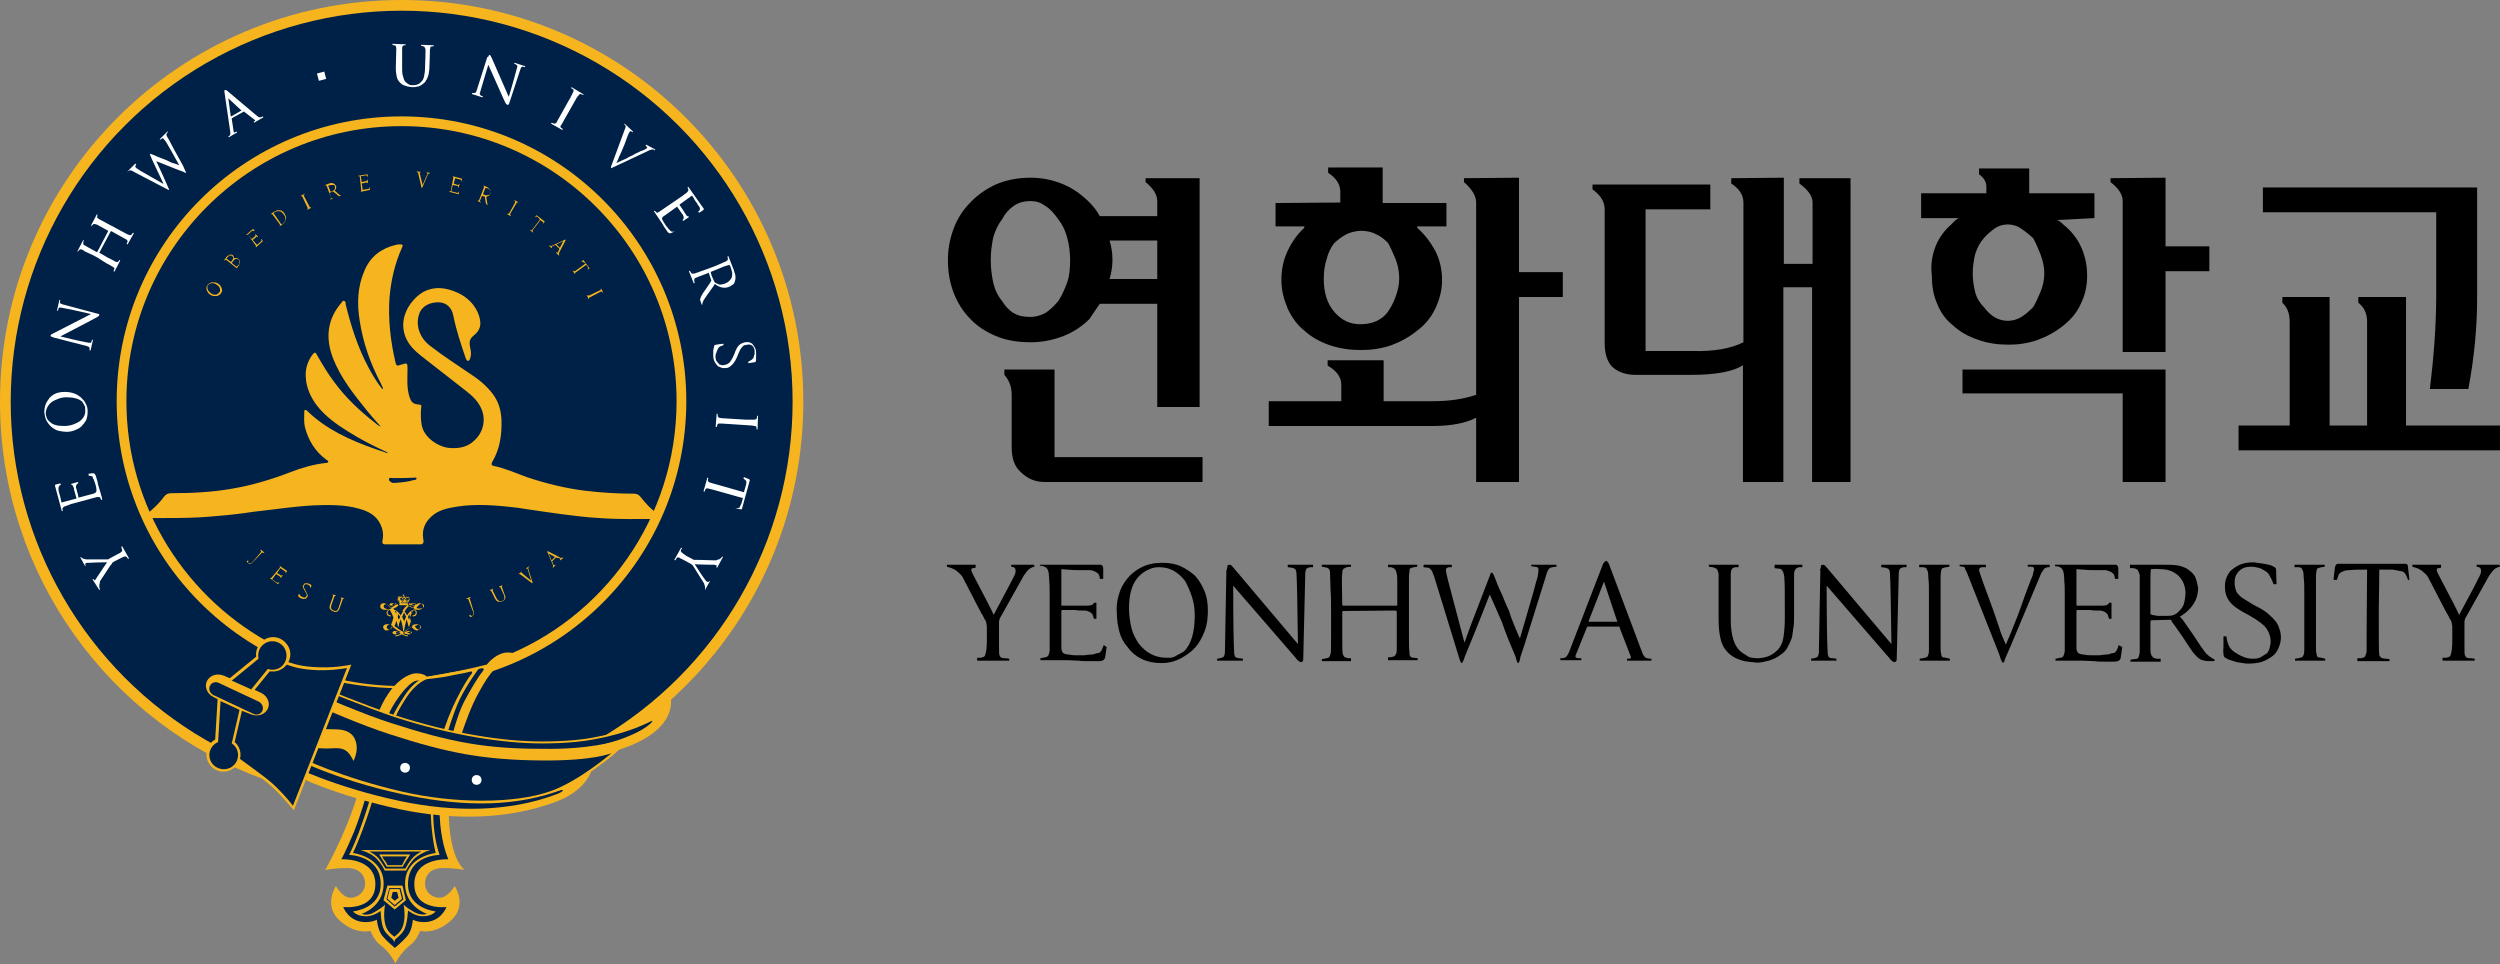 <?xml version="1.0" encoding="utf-8"?>
<!-- Generator: Adobe Illustrator 26.4.0, SVG Export Plug-In . SVG Version: 6.00 Build 0)  -->
<svg version="1.1" id="_이어_2" xmlns="http://www.w3.org/2000/svg" xmlns:xlink="http://www.w3.org/1999/xlink" x="0px" y="0px"
	 viewBox="0 0 513.5 198.1" style="enable-background:new 0 0 513.5 198.1;" xml:space="preserve">
<rect x="0" y="0" width="513.5" height="198.1" fill="#808080" stroke="none"/>
<style type="text/css">
	.st0{fill:#F6B51F;}
	.st1{fill:#002147;}
	.st2{fill-rule:evenodd;clip-rule:evenodd;fill:#002147;}
	.st3{fill:#FFFFFF;}
	.st4{clip-path:url(#SVGID_00000099663589761706756210000015146011221575223970_);}
	.st5{fill-rule:evenodd;clip-rule:evenodd;fill:#F6B51F;}
	.st6{fill:none;}
</style>
<g>
	<path d="M195.9,46.9c0.8-2.1,1.9-3.8,3.4-5.3c1.4-1.5,3.1-2.7,5.2-3.7c2.1-0.9,4.5-1.4,7.2-1.4c2.4,0,4.7,0.5,6.8,1.4
		c2.1,0.9,3.8,2.2,5.3,3.7c0.8,0.8,1.5,1.7,2.1,2.8h11.8v-3.1c0-1.3-0.8-2.6-2.4-3.9v-0.8h11.1v47h-8.7V62.4h-11.8
		c-0.8,1.1-1.5,2.2-2.1,3.1c-1.5,1.5-3.3,2.7-5.3,3.5c-2.1,0.8-4.3,1.3-6.8,1.3c-2.7,0-5.1-0.4-7.2-1.3s-3.8-2-5.2-3.5
		c-1.5-1.5-2.6-3.3-3.4-5.3c-0.8-2.1-1.2-4.3-1.2-6.8C194.7,51.2,195.1,49,195.9,46.9L195.9,46.9z M208.2,42.3
		c-1,0.7-1.8,1.6-2.4,2.8c-0.8,1-1.4,2.3-1.8,3.7c-0.3,1.5-0.5,3-0.5,4.6c0,1.7,0.2,3.2,0.5,4.6c0.3,1.4,0.9,2.7,1.8,3.8
		c0.7,1.1,1.5,2,2.4,2.5c1,0.6,2.1,0.8,3.5,0.8c1,0,2-0.3,3-0.8c0.9-0.6,1.8-1.4,2.7-2.5c0.7-1.1,1.3-2.4,1.8-3.8s0.6-3,0.6-4.6
		c0-1.6-0.2-3.1-0.6-4.6c-0.4-1.5-1-2.7-1.8-3.7c-0.8-1.2-1.7-2.2-2.7-2.8c-0.9-0.7-1.9-1-3-1C210.3,41.3,209.2,41.6,208.2,42.3z
		 M216.6,75.9v18H247V99h-32.5c-1.9,0-3.5-0.7-4.9-2.1c-1.2-1.1-1.8-2.7-1.8-5V81.1c0-1.6-0.5-3-1.5-4.1v-1.1L216.6,75.9L216.6,75.9
		z M227.9,57.3h9.8v-7.9h-9.8c0.4,1.3,0.6,2.6,0.6,3.9S228.3,56,227.9,57.3L227.9,57.3z"/>
	<path d="M312,36.5v19.4h9V61h-9v38h-8.8V85.8c-2.1,1.1-5.1,1.7-9,1.7h-33.6v-5.1h14.9V79c0-1.5-0.9-2.8-2.8-3.9v-1.1h11.5v8.4h10.3
		c3.1,0,6-0.4,8.7-1.3V41.6c0-1.3-0.8-2.7-2.5-4.2v-0.8L312,36.5L312,36.5z M275.3,41.6v-2.2c0-1.5-0.8-2.8-2.5-3.9v-1.1H284v7.3
		h13.1v4.8h-6v0.3c1.5,1.3,2.7,2.9,3.7,4.7c0.9,1.8,1.4,3.8,1.4,6c0,2.1-0.5,4-1.4,5.9c-0.9,1.9-2.2,3.4-3.7,4.5
		c-1.6,1.3-3.4,2.3-5.3,3c-2,0.7-4.1,1-6.3,1c-2.2,0-4.3-0.3-6.4-1c-2-0.7-3.8-1.7-5.2-3c-1.4-1.1-2.5-2.6-3.4-4.5
		c-0.8-1.9-1.3-3.8-1.3-5.9c0-2.2,0.4-4.1,1.3-6s2-3.4,3.4-4.7v-0.3h-5.9v-4.8L275.3,41.6L275.3,41.6z M276.4,48.2
		c-0.9,0.5-1.7,1.1-2.4,1.8c-0.7,0.9-1.2,2-1.5,3.2c-0.4,1.2-0.6,2.6-0.6,4.1c0,2.8,0.7,5.1,2.2,6.8c1.5,1.7,3.2,2.5,5.3,2.5
		c1.2,0,2.3-0.2,3.2-0.6c0.9-0.4,1.8-1,2.5-2c0.5-0.7,1-1.6,1.5-2.9c0.5-1.3,0.8-2.6,0.8-3.9c0-1.5-0.3-2.9-0.8-4.1
		c-0.5-1.2-1-2.3-1.5-3.2c-0.7-0.7-1.5-1.4-2.5-1.8c-0.9-0.5-2-0.7-3.2-0.7C278.3,47.5,277.3,47.7,276.4,48.2z"/>
	<path d="M366.4,36.5v17.7h5.9V41.6c0-1.3-0.9-2.6-2.7-3.9v-1.1h10.5V99h-7.9V59h-5.9v40h-8.3v-24c-1.9,1.3-5.5,2-10.8,2H336
		c-2.1,0-3.7-0.6-4.9-1.7c-1-1.1-1.5-2.7-1.5-4.8V43c0-1.5-0.8-2.9-2.5-4.1v-1h24.2V43H338v29.1h9.8c4.3,0.1,7.7-0.5,10.3-1.8V41.6
		c0-1.5-0.8-2.8-2.5-3.9v-1.1L366.4,36.5L366.4,36.5z"/>
	<path d="M397.6,50.5c0.7-1.7,1.8-3.2,3.2-4.4c0.5-0.6,1-1,1.5-1.3h-7.7v-5.1H408v-1.4c0-0.9-0.5-1.8-1.5-2.5v-1.2h10.3v5.1h13.4
		v5.1l-7.7,0.4c0.4,0.1,0.8,0.4,1.4,1c1.5,1.2,2.7,2.7,3.5,4.4s1.3,3.7,1.3,6c0,2.1-0.4,4-1.3,5.8c-0.8,1.8-2,3.2-3.5,4.4
		c-1.6,1.3-3.4,2.3-5.3,3c-2,0.7-4,1-6,1c-2.2,0-4.4-0.3-6.3-1c-2-0.7-3.7-1.6-5.2-3c-1.4-1.1-2.5-2.6-3.2-4.4
		c-0.8-1.8-1.1-3.7-1.1-5.8C396.5,54.3,396.9,52.3,397.6,50.5z M444.8,75.9V99H436V80.8h-32.9v-4.9H444.8z M409.6,47
		c-0.8,0.6-1.5,1.2-2.1,1.9c-0.8,0.9-1.4,2-1.8,3.3c-0.3,1.3-0.5,2.6-0.5,4c0,1.3,0.2,2.6,0.5,3.8c0.3,1.2,0.9,2.2,1.8,3.1
		c0.6,0.8,1.3,1.5,2.1,2c0.8,0.5,1.8,0.8,2.8,0.8s2-0.3,2.8-0.8c0.8-0.5,1.6-1.2,2.4-2c0.5-0.8,1-1.9,1.5-3.1
		c0.5-1.2,0.8-2.5,0.8-3.8c0-1.4-0.3-2.7-0.8-4c-0.5-1.3-1-2.4-1.5-3.3c-0.8-0.7-1.5-1.3-2.4-1.9c-0.8-0.6-1.8-0.9-2.8-0.9
		S410.4,46.4,409.6,47z M444.8,36.5v14.1h9v5.1h-9v16.6H436V41.3c0-1.3-0.8-2.6-2.5-3.9v-0.8L444.8,36.5L444.8,36.5z"/>
	<path d="M478.5,61v26.4h7.7V66.1c0-1.7-0.6-3-1.8-3.9V61h9.8v26.4h19.3v5.1h-53.7v-5.1h10.5V66.1c0-1.7-0.5-3-1.5-3.9V61L478.5,61
		L478.5,61z M508.8,38.5v22.8c0,6-0.6,12.2-1.8,18.6h-7.9c0.8-6.6,1.3-13,1.3-19.4V43.6h-35.6v-5.1L508.8,38.5L508.8,38.5z"/>
</g>
<g>
	<path d="M212.5,116.4c-0.5,0.1-0.9,0.3-1.1,0.5c-0.3,0.2-0.6,0.6-1.1,1.3c-0.1,0.2-1.7,3-4.7,8.4c-0.3,0.4-0.4,0.9-0.4,1.2v4.7
		c0,1.2,0,1.9,0.1,2.1c0.1,0.2,0.2,0.4,0.4,0.5c0.3,0.1,0.6,0.1,0.9,0.1l0.7,0.1v0.4h-6.6v-0.6h0.8c0.4-0.1,0.7-0.2,0.8-0.4
		c0.1-0.2,0.2-0.6,0.3-1.2c0.1-0.9,0.1-1.6,0.1-2V129c0-0.3,0-0.6-0.1-0.9c0-0.3-0.1-0.5-0.2-0.7c-0.1-0.1-0.2-0.3-0.3-0.5
		s-0.2-0.4-0.3-0.6c-0.1,0-1.4-2.6-4.1-7.8c-0.1-0.2-0.4-0.5-0.6-0.7s-0.5-0.4-0.7-0.6c-0.3-0.2-0.5-0.3-0.7-0.4
		c-0.2-0.1-0.5-0.2-0.9-0.3l-0.3-0.1V116h5.9v0.6l-0.5,0.1c-0.3,0-0.4,0.1-0.4,0.4c0,0.1,0.1,0.4,0.3,0.8c2.5,4.8,4,7.6,4.3,8.4
		c2.4-4.6,3.8-7.1,3.9-7.4c0.2-0.3,0.3-0.6,0.5-1c0.1-0.3,0.1-0.5,0.1-0.8c0-0.2-0.1-0.4-0.4-0.6l-0.5-0.1V116h4.7L212.5,116.4
		L212.5,116.4z"/>
	<path d="M227.3,132.9L227,135c-0.1,0.4-0.3,0.6-0.6,0.7c-0.2,0.1-0.6,0.1-1,0.1h-1.7c-0.7,0-1.5,0-2.2-0.1c-0.7,0-1.6-0.1-2.4-0.1
		h-5.4v-0.4c0.4-0.1,0.7-0.1,1-0.2c0.2,0,0.4-0.1,0.6-0.3c0.1-0.2,0.2-0.5,0.3-1v-11.5c0-1.2,0-2.2-0.1-3c0-0.8-0.1-1.3-0.1-1.5
		c-0.1-0.5-0.2-0.8-0.5-1.1c-0.3-0.2-0.7-0.4-1.3-0.4V116H226c0.1,0,0.3,0,0.3,0.1c0.2,0.1,0.3,0.4,0.3,0.7v2.1h-0.7
		c0-0.3-0.1-0.6-0.2-0.9c-0.3-0.4-0.8-0.7-1.7-0.9h-2.7c-0.6,0-1.2,0-1.9-0.1c-0.7,0-1.1-0.1-1.3-0.1c-0.1,0-0.1,0.1-0.1,0.3v7.1
		c0,0,0,0.1,0.1,0.1h5.3c0.7,0,1.2-0.2,1.3-0.6h0.5v3.3h-0.5c-0.1-0.3-0.2-0.6-0.3-0.9c-0.3-0.4-0.8-0.7-1.5-0.8h-0.8
		c-0.4,0-0.8,0-1.2-0.1h-2.7c-0.1,0-0.2,0.1-0.2,0.2v7.1c0,0.4,0,0.8,0.1,1.1c0.1,0.3,0.3,0.5,0.6,0.6c0.2,0.1,0.5,0.1,1.1,0.2
		c0.5,0.1,1.2,0.1,2.2,0.1c0.5,0,1,0,1.4-0.1c0.5,0,0.9-0.1,1.2-0.1c0.2-0.1,0.4-0.1,0.6-0.2c0.2,0,0.4-0.1,0.6-0.1
		c0.1-0.1,0.2-0.2,0.4-0.4c0.1-0.2,0.3-0.6,0.5-1.2L227.3,132.9L227.3,132.9z"/>
	<path d="M229.8,122.2c0.3-1.2,0.9-2.3,1.7-3.3c0.8-1,1.8-1.8,3-2.4c1.2-0.6,2.6-0.9,4.2-0.9c1.4,0,2.7,0.2,3.8,0.7s2.1,1.2,3,2
		c0.8,0.9,1.4,1.9,1.9,3.1s0.7,2.5,0.7,4.1c0,1.5-0.2,3-0.7,4.2c-0.5,1.3-1.1,2.4-1.9,3.3c-0.9,1-2,1.7-3.1,2.3
		c-1.2,0.6-2.4,0.9-3.8,0.9c-1.6,0-3-0.3-4.2-0.9s-2.1-1.4-2.8-2.4c-0.8-0.9-1.4-2-1.7-3.2c-0.3-1.2-0.5-2.5-0.5-3.7
		C229.3,124.7,229.4,123.5,229.8,122.2L229.8,122.2z M239.6,135.1c0.1,0,0.4,0,0.7,0c0.3,0,0.6-0.1,0.9-0.2c0.3-0.2,0.6-0.3,0.9-0.5
		c0.3-0.1,0.7-0.4,1.1-0.6c1.5-1.5,2.2-4,2.2-7.4c0-1.4-0.2-2.7-0.6-3.9c-0.4-1.2-0.9-2.3-1.4-3.2c-0.7-0.9-1.5-1.6-2.4-2.1
		c-0.9-0.5-1.9-0.7-3-0.7c-0.6,0-1.2,0.1-1.9,0.4c-0.7,0.3-1.4,0.7-2.1,1.4c-1.4,1.4-2.1,3.6-2.1,6.6c0,1.5,0.2,2.8,0.5,4.1
		c0.3,1.2,0.9,2.3,1.5,3.2C235.4,134.1,237.3,135.1,239.6,135.1L239.6,135.1z"/>
	<path d="M252,116.9c0-0.1,0.1-0.3,0.1-0.4s0-0.3,0.1-0.4s0.2-0.1,0.3-0.1c0.2,0,0.4,0.1,0.5,0.2c0.1,0.1,0.3,0.4,0.6,0.7l13,15.4
		c-0.1-8-0.2-12.8-0.3-14.4c0-0.4-0.1-0.8-0.2-0.9c-0.1-0.2-0.4-0.3-0.8-0.4l-0.8-0.1V116h5.2v0.5h-0.6c-0.4,0.1-0.7,0.2-0.8,0.4
		c-0.1,0.2-0.2,0.5-0.2,1l-0.4,17c0,0.4,0,0.7-0.1,0.9c-0.1,0.1-0.2,0.2-0.4,0.2c-0.1,0-0.3-0.1-0.4-0.2c-0.2-0.1-0.4-0.3-0.6-0.6
		c-0.2-0.2-4.5-5.2-12.9-14.9c0,7.6,0.1,12.2,0.2,13.7c0,0.4,0.1,0.7,0.2,0.9c0.1,0.1,0.4,0.3,0.9,0.3l0.7,0.1v0.4H250v-0.4l0.6-0.1
		c0.4-0.1,0.7-0.2,0.8-0.4c0.1-0.2,0.2-0.5,0.2-0.9l0.3-16.7C251.9,117.1,252,117,252,116.9L252,116.9z"/>
	<path d="M275.9,125.5c-0.1,0-0.2,0.1-0.2,0.3v4.2c0,2.6,0,4,0.1,4.3s0.2,0.5,0.4,0.7c0.1,0,0.3,0.1,0.7,0.2h0.6v0.6h-6v-0.4
		l0.5-0.1c0.6-0.1,0.9-0.2,1-0.3c0.1-0.1,0.2-0.4,0.3-0.7c0.1-0.3,0.1-1.5,0.1-3.8v-4.6c0-1.8,0-3.4-0.1-4.6c0-1.2-0.1-2.2-0.1-2.9
		c0-0.6,0-1-0.1-1.3c-0.1-0.3-0.4-0.5-1-0.6l-0.6-0.1V116h6v0.4l-0.9,0.1c-0.2,0.1-0.4,0.2-0.6,0.3c-0.2,0.2-0.3,0.4-0.3,0.9
		c-0.1,0.4-0.1,2.7,0,6.6c0,0,0.1,0.1,0.2,0.1h10.9c0.1,0,0.2,0,0.2-0.1v-4.7c0-0.8,0-1.4-0.1-1.7c-0.1-0.5-0.2-0.8-0.4-1
		s-0.4-0.3-0.8-0.4h-0.6V116h6v0.4l-0.7,0.1c-0.4,0.1-0.7,0.2-0.8,0.3c-0.1,0.1-0.1,0.4-0.1,0.7c-0.1,0.4-0.1,0.9-0.1,1.4v11.3
		c0,2,0,3.2,0.1,3.6c0,0.4,0,0.7,0.1,0.9c0.1,0.2,0.3,0.4,0.8,0.4l0.8,0.1v0.4h-6.1v-0.6h0.6c0.4-0.1,0.7-0.2,0.8-0.3
		c0.1-0.1,0.2-0.3,0.3-0.5c0.1-0.3,0.1-0.8,0.1-1.4v-7.1c0-0.2-0.1-0.3-0.4-0.3L275.9,125.5L275.9,125.5z"/>
	<path d="M300.9,134.8c-0.3,0.9-0.5,1.4-0.7,1.4c-0.1,0-0.3-0.4-0.5-1.1l-5.1-16.6c-0.3-0.8-0.5-1.3-0.6-1.4
		c-0.1-0.1-0.3-0.3-0.4-0.4c-0.1-0.1-0.3-0.1-0.5-0.1l-0.7-0.1V116h5.8v0.5c-0.4,0-0.8,0-0.9,0.1c-0.2,0.1-0.3,0.2-0.3,0.3
		c0,0.2,0,0.5,0.1,0.9c0.1,0.4,0.2,1,0.4,1.7l3.3,12.5c0.7-2,1.7-4.7,3-8c1.3-3.3,2-5.3,2.2-5.7c0.1-0.5,0.3-0.7,0.4-0.7
		c0.1,0,0.3,0.2,0.5,0.7c0.5,1.3,1,2.6,1.6,3.8c0.5,1.3,1,2.4,1.5,3.5c0.3,1.1,0.8,2.3,1.3,3.5c0.5,1.2,0.8,1.9,0.9,2
		c1.7-5.7,2.6-9,2.9-10c0.2-0.9,0.5-1.8,0.7-2.5c0.1-0.7,0.2-1.1,0.2-1.4s0-0.4-0.1-0.6c-0.1-0.1-0.5-0.2-1.4-0.3V116h5.2v0.4
		c-0.6,0.1-1,0.1-1.2,0.2c-0.2,0.1-0.4,0.2-0.5,0.5c-0.2,0.2-0.4,1-0.8,2.3c-1.2,3.9-2.2,7.1-3,9.6c-0.8,2.6-1.4,4.5-1.9,5.9
		c-0.1,0.8-0.3,1.3-0.5,1.3c-0.1,0-0.3-0.4-0.5-1.3c-0.5-1.2-1-2.4-1.5-3.6c-0.5-1.2-0.9-2.4-1.3-3.5c-0.5-1.1-1.3-3-2.5-5.7
		C305.2,124.1,303.6,128.3,300.9,134.8L300.9,134.8z"/>
	<path d="M337.3,134c0.1,0.4,0.4,0.8,0.6,1s0.7,0.3,1.3,0.3v0.4h-5v-0.4c0.4,0,0.7,0,0.7-0.1c0,0,0.1-0.1,0.1-0.2c0,0,0-0.1-0.1-0.3
		l-2.2-5.7c0-0.2,0-0.3-0.1-0.3h-6.5c-0.1,0-0.1,0.1-0.2,0.3l-2.3,5.7c0,0.2,0,0.4,0.2,0.4c0.2,0.1,0.5,0.1,1,0.1v0.4h-4.3v-0.4
		c0.7,0,1.1-0.1,1.3-0.4c0.2-0.3,0.4-0.6,0.5-0.9l6.9-17.9c0.1-0.3,0.3-0.5,0.4-0.6c0.1-0.1,0.2-0.2,0.3-0.2c0.1,0,0.2,0.1,0.3,0.2
		s0.2,0.3,0.3,0.5L337.3,134L337.3,134z M329.5,119.6c0,0,0-0.1-0.1-0.1v0.1l-3.1,8c0,0.1,0,0.1,0.1,0.1h5.7c0.1,0,0.2,0,0.1,0
		L329.5,119.6L329.5,119.6z"/>
	<path d="M370.2,116v0.5h-0.7c-0.3,0.1-0.5,0.2-0.6,0.3s-0.2,0.3-0.3,0.5c-0.1,0.3-0.1,0.7-0.1,1.1v8.1c0,0.7,0,1.5-0.1,2.2
		c-0.1,0.7-0.2,1.4-0.3,2.1c-0.2,0.7-0.5,1.3-0.8,1.9c-0.3,0.6-0.7,1.2-1.3,1.6c-0.5,0.4-1,0.7-1.4,0.9c-0.5,0.2-0.9,0.4-1.3,0.5
		c-0.5,0.1-0.9,0.2-1.3,0.3c-0.4,0.1-0.8,0.1-1.1,0.1c-1.2-0.1-2.1-0.2-2.6-0.3s-1-0.3-1.5-0.5c-0.5-0.2-1-0.5-1.6-1
		c-0.8-0.7-1.4-1.6-1.7-2.7s-0.5-2.5-0.5-4.2v-9.5c-0.1-0.4-0.2-0.8-0.3-0.9c-0.1-0.2-0.4-0.4-1-0.5l-0.7-0.1V116h6.1v0.5h-0.7
		c-0.3,0.1-0.6,0.2-0.7,0.4c-0.1,0.2-0.2,0.6-0.2,1v9.4c0,1.2,0.1,2.2,0.3,3.2c0.2,0.9,0.5,1.7,0.8,2.2c0.4,0.6,0.8,1.1,1.3,1.4
		s0.9,0.6,1.4,0.9c0.5,0.1,1.1,0.2,1.7,0.2c0.6,0,1.2-0.1,1.9-0.3c0.7-0.2,1.3-0.6,1.9-1.1c0.8-0.7,1.3-1.6,1.5-2.8
		c0.2-1.2,0.3-2.5,0.3-4c0-5,0-7.7-0.1-8.2c0-0.5-0.1-0.9-0.2-1.2c-0.1-0.2-0.2-0.4-0.3-0.5c-0.1-0.2-0.3-0.3-0.7-0.3l-0.8-0.1V116
		L370.2,116L370.2,116z"/>
	<path d="M373.9,116.9c0-0.1,0.1-0.3,0.1-0.4s0-0.3,0.1-0.4s0.2-0.1,0.3-0.1c0.2,0,0.4,0.1,0.5,0.2c0.1,0.1,0.3,0.4,0.6,0.7l13,15.4
		c-0.1-8-0.2-12.8-0.3-14.4c0-0.4-0.1-0.8-0.2-0.9c-0.1-0.2-0.4-0.3-0.8-0.4l-0.8-0.1V116h5.2v0.5H391c-0.4,0.1-0.7,0.2-0.8,0.4
		c-0.1,0.2-0.2,0.5-0.2,1l-0.4,17c0,0.4,0,0.7-0.1,0.9c-0.1,0.1-0.2,0.2-0.4,0.2c-0.1,0-0.3-0.1-0.4-0.2c-0.2-0.1-0.4-0.3-0.6-0.6
		c-0.2-0.2-4.5-5.2-12.9-14.9c0,7.6,0.1,12.2,0.2,13.7c0,0.4,0.1,0.7,0.2,0.9s0.4,0.3,0.9,0.3l0.7,0.1v0.4h-5.2v-0.4l0.6-0.1
		c0.4-0.1,0.7-0.2,0.8-0.4c0.1-0.2,0.2-0.5,0.2-0.9l0.3-16.7C373.8,117.1,373.8,117,373.9,116.9L373.9,116.9z"/>
	<path d="M400.4,116v0.4c-0.7,0.1-1.2,0.2-1.4,0.3c-0.2,0.1-0.3,0.4-0.3,0.7c-0.1,0.4-0.1,0.9-0.1,1.4v14c0,0.6,0,1.1,0.1,1.4
		c0,0.3,0.1,0.6,0.3,0.8c0.2,0,0.7,0.1,1.5,0.3v0.4h-6.2v-0.4c0.7-0.1,1.2-0.2,1.4-0.3c0.2-0.1,0.3-0.3,0.4-0.6
		c0.1-0.3,0.1-0.7,0.1-1.3v-11.4c0-1.2,0-2.1-0.1-2.8c0-0.7-0.1-1.2-0.1-1.4c-0.1-0.3-0.2-0.5-0.3-0.7c-0.1-0.2-0.4-0.3-0.9-0.3
		h-0.6V116L400.4,116L400.4,116z"/>
	<path d="M421,116v0.5c-0.3,0-0.6,0-0.7,0.1c-0.1,0.1-0.3,0.1-0.4,0.2c-0.1,0.2-0.3,0.4-0.5,0.7c-0.2,0.3-0.4,0.9-0.7,1.6
		c-3.8,9-5.9,14.1-6.5,15.4c-0.3,0.7-0.5,1.1-0.5,1.3s-0.2,0.3-0.3,0.3c-0.1,0-0.2-0.1-0.3-0.4c-0.1-0.2-0.3-0.7-0.5-1.4l-6.6-16.7
		c-0.2-0.4-0.4-0.7-0.4-0.9c-0.1-0.2-0.2-0.3-0.5-0.3l-0.6-0.1V116h5.4v0.5H407c-0.3,0.1-0.5,0.3-0.5,0.6c0,0.1,0.1,0.4,0.2,0.7
		c0.1,0.4,0.7,2.1,1.9,5.3c1.2,3.2,1.8,5.2,2.1,6c0.2,0.8,0.7,1.9,1.3,3.3c0.7-1.6,1.2-2.8,1.5-3.6c0.3-0.7,0.6-1.6,1-2.5
		c0.3-0.8,0.6-1.7,0.9-2.5c0.3-0.9,0.6-1.7,0.9-2.5c0.3-0.7,0.5-1.4,0.8-2.1c0.3-0.7,0.5-1.1,0.5-1.5c0.1-0.3,0.2-0.6,0.2-0.9
		c0-0.2-0.2-0.4-0.6-0.4h-0.7V116L421,116L421,116z"/>
	<path d="M435.9,132.9l-0.3,2.2c-0.1,0.4-0.3,0.6-0.6,0.7s-0.6,0.1-1,0.1h-1.7c-0.7,0-1.5,0-2.2-0.1c-0.7,0-1.6-0.1-2.5-0.1h-5.4
		v-0.4c0.4-0.1,0.7-0.1,1-0.2c0.2,0,0.4-0.1,0.6-0.3c0.1-0.2,0.2-0.5,0.3-1v-11.5c0-1.2,0-2.2-0.1-3c0-0.8-0.1-1.3-0.1-1.5
		c-0.1-0.5-0.2-0.8-0.5-1.1s-0.7-0.4-1.3-0.4V116h12.4c0.1,0,0.3,0,0.3,0.1c0.2,0.1,0.3,0.4,0.3,0.7v2.1h-0.7c0-0.3-0.1-0.6-0.2-0.9
		c-0.3-0.4-0.8-0.7-1.7-0.9h-2.7c-0.6,0-1.2,0-1.9-0.1c-0.7,0-1.1-0.1-1.3-0.1c-0.1,0-0.1,0.1-0.1,0.3v7.1c0,0,0,0.1,0.1,0.1h5.3
		c0.7,0,1.2-0.2,1.3-0.6h0.5v3.3h-0.5c-0.1-0.3-0.2-0.6-0.3-0.9c-0.3-0.4-0.8-0.7-1.5-0.8h-0.8c-0.4,0-0.8,0-1.2-0.1h-2.7
		c-0.1,0-0.2,0.1-0.2,0.2v7.1c0,0.4,0,0.8,0.1,1.1s0.3,0.5,0.6,0.6c0.2,0.1,0.5,0.1,1.1,0.2c0.5,0.1,1.2,0.1,2.2,0.1
		c0.5,0,1,0,1.4-0.1c0.5,0,0.9-0.1,1.2-0.1c0.2-0.1,0.4-0.1,0.6-0.2c0.2,0,0.4-0.1,0.6-0.1c0.1-0.1,0.2-0.2,0.4-0.4
		c0.1-0.2,0.3-0.6,0.5-1.2L435.9,132.9L435.9,132.9z"/>
	<path d="M441.9,127.4c-0.1,0-0.2,0.1-0.2,0.4v5.3c0,0.6,0,0.9,0.1,1.2c0.1,0.3,0.2,0.5,0.4,0.7c0.2,0.1,0.4,0.3,0.8,0.3h0.8v0.6
		h-6.2v-0.4l0.6-0.1c0.6,0,0.9-0.1,1-0.3s0.2-0.5,0.3-1.1v-15.9c-0.1-0.3-0.2-0.6-0.3-0.8c-0.1-0.3-0.4-0.5-1-0.6h-0.7V116h7
		c0.8,0,1.7,0,2.5,0.1c0.9,0.1,1.7,0.4,2.5,0.9c0.1,0.1,0.3,0.3,0.6,0.5c0.2,0.2,0.4,0.4,0.7,0.8c0.1,0.3,0.3,0.7,0.4,1.1
		s0.2,0.9,0.3,1.3c0,2.5-1.3,4.5-3.8,6c0.2,0.1,0.5,0.4,0.7,0.7s1,1.4,2.3,3.3c1.2,1.9,2,3,2.5,3.6c0.3,0.3,0.6,0.5,0.9,0.7
		c0.2,0.2,0.5,0.3,0.7,0.4c0,0.1,0.1,0.2,0.1,0.3c-0.1,0.1-0.2,0.1-0.4,0.1h-0.7c-0.6,0-1.1-0.1-1.4-0.2c-0.4-0.1-0.7-0.3-0.9-0.5
		c-0.3-0.2-0.5-0.5-0.8-0.8s-1.1-1.5-2.4-3.5c-1.4-2-2.1-3-2.2-3.1c-0.1-0.1-0.1-0.2-0.1-0.3c-0.1-0.1-0.1-0.1-0.2-0.1L441.9,127.4
		L441.9,127.4z M441.8,116.9c-0.1,0.8-0.1,1.6-0.1,2.5v6.6c0,0.1,0.1,0.2,0.3,0.3c0.2,0,0.4,0.1,0.7,0.1c0.2,0.1,0.5,0.1,0.8,0.1h1
		c0.7,0,1.3,0,1.7-0.1s0.8-0.3,1.2-0.7c0.3-0.3,0.6-0.6,0.8-0.9s0.4-0.7,0.5-1.3c0.1-0.5,0.2-1.1,0.2-1.6c0-0.7-0.1-1.4-0.4-2.1
		c-0.3-0.7-0.7-1.2-1.1-1.6c-0.5-0.4-1.1-0.8-1.7-1s-1.3-0.3-2-0.3C443,116.8,442.4,116.9,441.8,116.9L441.8,116.9z"/>
	<path d="M460.3,115.9c0.8-0.3,1.7-0.4,2.6-0.4c0.8,0.1,1.5,0.2,2.1,0.3c0.6,0.1,1,0.2,1.4,0.3c0.3,0.1,0.6,0.3,0.8,0.4
		c0.2,0.1,0.3,0.3,0.3,0.4l0.1,3.1h-0.6c-0.3-0.8-0.6-1.4-0.9-1.9s-0.7-0.8-1-0.9c-0.4-0.3-0.8-0.5-1.3-0.6
		c-0.4-0.1-0.9-0.2-1.5-0.2c-1,0-1.8,0.3-2.4,0.9s-0.9,1.3-0.9,2.1c0,0.4,0,0.9,0.1,1.3s0.2,0.8,0.5,1.2c0.3,0.3,0.6,0.7,1.1,1
		s1.3,0.8,2.3,1.4c1.2,0.6,2.1,1.1,2.8,1.7s1.2,1.1,1.6,1.6c0.4,0.5,0.6,1,0.8,1.6c0.2,0.5,0.3,1.1,0.3,1.8c0,0.4-0.1,1-0.3,1.6
		c-0.2,0.6-0.5,1.2-0.9,1.7c-0.6,0.6-1.3,1-2.1,1.4c-0.9,0.4-1.9,0.6-3.3,0.6c-0.4,0-0.8,0-1.2-0.1c-0.4-0.1-0.9-0.1-1.3-0.2
		c-0.4-0.1-0.8-0.3-1.2-0.4c-0.4-0.1-0.7-0.2-0.9-0.4c-0.2,0-0.4-0.2-0.5-0.4c-0.1-0.2-0.2-0.9-0.1-2.1v-2h0.6
		c0.1,1,0.4,1.8,0.7,2.3c0.4,0.5,0.8,0.9,1.4,1.2c0.6,0.4,1.1,0.6,1.6,0.8c0.5,0.2,1.1,0.3,1.8,0.3c0.7,0,1.3-0.1,1.7-0.4
		s0.9-0.5,1.2-0.8c0.2-0.3,0.4-0.6,0.5-1.1s0.2-0.8,0.2-1.2c0-1-0.3-1.8-0.8-2.6s-1.7-1.7-3.6-2.8c-2-1-3.3-1.9-4-2.8s-1-1.9-1-3
		v-0.2c0-1.2,0.4-2.2,1.1-3.1C458.8,116.7,459.5,116.2,460.3,115.9L460.3,115.9z"/>
	<path d="M477.5,116v0.4c-0.7,0.1-1.2,0.2-1.4,0.3c-0.2,0.1-0.3,0.4-0.3,0.7c-0.1,0.4-0.1,0.9-0.1,1.4v14c0,0.6,0,1.1,0.1,1.4
		c0,0.3,0.1,0.6,0.3,0.8c0.2,0,0.7,0.1,1.5,0.3v0.4h-6.2v-0.4c0.7-0.1,1.2-0.2,1.4-0.3c0.2-0.1,0.3-0.3,0.4-0.6
		c0.1-0.3,0.1-0.7,0.1-1.3v-11.4c0-1.2,0-2.1-0.1-2.8c0-0.7-0.1-1.2-0.1-1.4c-0.1-0.3-0.2-0.5-0.3-0.7c-0.1-0.2-0.4-0.3-0.9-0.3
		h-0.6V116L477.5,116L477.5,116z"/>
	<path d="M494.6,119.1c-0.3-0.8-0.5-1.3-0.8-1.5c-0.2-0.2-0.5-0.3-0.8-0.3c-0.4-0.1-0.9-0.2-1.6-0.3h-2.7c0,0.1,0,3-0.1,8.6
		c0,5.6,0,8.6,0.1,8.9c0,0.2,0.2,0.4,0.4,0.6c0.2,0.1,0.6,0.2,1.1,0.2l0.6,0.1v0.4h-6.6v-0.6h0.7c0.5-0.1,0.8-0.2,0.9-0.4
		c0.1-0.2,0.2-0.5,0.3-0.9v-0.8c0-0.3,0-5.7,0.1-16.1c-1.6,0-2.7,0-3.4,0.1c-0.7,0-1.2,0.1-1.4,0.2c-0.3,0.1-0.6,0.3-0.8,0.4
		c-0.2,0.2-0.4,0.7-0.6,1.4h-0.7l0.3-2.6c0.1-0.4,0.3-0.7,0.6-0.7h13.9c0.3,0,0.5,0.2,0.5,0.7l0.3,2.6L494.6,119.1L494.6,119.1z"/>
	<path d="M513.5,116.4c-0.5,0.1-0.9,0.3-1.1,0.5c-0.3,0.2-0.6,0.6-1.1,1.3c-0.1,0.2-1.7,3-4.7,8.4c-0.3,0.4-0.4,0.9-0.4,1.2v4.7
		c0,1.2,0,1.9,0.1,2.1c0.1,0.2,0.2,0.4,0.4,0.5c0.3,0.1,0.6,0.1,0.9,0.1l0.7,0.1v0.4h-6.6v-0.6h0.8c0.4-0.1,0.7-0.2,0.8-0.4
		c0.1-0.2,0.2-0.6,0.3-1.2c0.1-0.9,0.1-1.6,0.1-2V129c0-0.3,0-0.6-0.1-0.9c0-0.3-0.1-0.5-0.2-0.7c-0.1-0.1-0.2-0.3-0.3-0.5
		c-0.1-0.2-0.2-0.4-0.3-0.6c-0.1,0-1.4-2.6-4.1-7.8c-0.1-0.2-0.4-0.5-0.6-0.7s-0.5-0.4-0.7-0.6c-0.3-0.2-0.5-0.3-0.7-0.4
		c-0.2-0.1-0.5-0.2-0.9-0.3l-0.3-0.1V116h5.9v0.6l-0.5,0.1c-0.3,0-0.4,0.1-0.4,0.4c0,0.1,0.1,0.4,0.3,0.8c2.5,4.8,4,7.6,4.3,8.4
		c2.5-4.6,3.8-7.1,3.9-7.4c0.2-0.3,0.3-0.6,0.5-1c0.1-0.3,0.1-0.5,0.1-0.8c0-0.2-0.1-0.4-0.4-0.6l-0.5-0.1V116h4.7L513.5,116.4
		L513.5,116.4z"/>
</g>
<path id="path3" class="st0" d="M56.7,132.8C38.5,123.5,26,104.4,26,82.5C26,51.3,51.3,26,82.5,26S139,51.3,139,82.5
	c0,25.3-16.6,46.6-39.4,53.9l8.5,24.6c33-10.8,56.9-41.8,56.9-78.5C165,36.9,128.1,0,82.5,0S0,36.9,0,82.5
	c0,35.7,22.6,66.1,54.3,77.6C57.1,161.1,56.7,132.8,56.7,132.8L56.7,132.8z"/>
<circle id="circle5" class="st1" cx="82.5" cy="82.5" r="80.3"/>
<circle id="circle7" class="st1" cx="82.5" cy="82.5" r="77.8"/>
<circle id="circle9" class="st1" cx="82.5" cy="82.5" r="60.7"/>
<g id="g11" transform="translate(177.667,271.309)">
	<path id="path13" class="st2" d="M-110.5-132.2c4.8,1,10.6,2.1,19.9,1.8c9.3-0.4-3,9.9-3,9.9l-17.2-7.5L-110.5-132.2L-110.5-132.2z
		"/>
	<g id="path15">
		<path class="st0" d="M-93.5-120l-17.7-7.7l0.3-4.9l0.5,0.1c4.7,1,10.5,2.1,19.8,1.8c2.1-0.1,3.4,0.4,3.8,1.4
			c1.1,2.8-5.7,8.6-6.5,9.3L-93.5-120z M-110.3-128.3l16.6,7.3c2.7-2.3,6.7-6.5,6-8.1c-0.3-0.8-1.8-0.9-3-0.9
			c-9.1,0.4-14.9-0.7-19.5-1.7L-110.3-128.3z"/>
	</g>
</g>
<circle id="circle17" class="st3" cx="82.5" cy="82.5" r="56.5"/>
<g id="g19" transform="translate(177.667,271.309)">
	<g id="g21">
		<g id="use26">
			<circle class="st1" cx="-95.2" cy="-188.9" r="58.5"/>
		</g>
		<g>
			<defs>
				<circle id="SVGID_1_" cx="-95.2" cy="-188.9" r="58.5"/>
			</defs>
			<clipPath id="SVGID_00000007405799148589211440000011865558675114412477_">
				<use xlink:href="#SVGID_1_"  style="overflow:visible;"/>
			</clipPath>
			<g style="clip-path:url(#SVGID_00000007405799148589211440000011865558675114412477_);">
				<g id="g31">
					<path id="path33" class="st0" d="M-121-138.6c-18.2-9.4-30.7-28.4-30.7-50.3c0-31.2,25.3-56.5,56.5-56.5s56.5,25.3,56.5,56.5
						c0,24-15,44.6-36.1,52.7c-1.1,0.4-2.7,2.8-2.7,2.8l7.9,23c33-10.8,56.9-41.8,56.9-78.5c0-45.6-36.9-82.5-82.5-82.5
						s-82.5,36.9-82.5,82.5c0,35.7,22.6,66.1,54.3,77.6C-120.7-110.3-121-138.6-121-138.6L-121-138.6z"/>
				</g>
			</g>
		</g>
	</g>
</g>
<path id="path73" class="st5" d="M87.7,139c0,0-0.6-0.7-2.2-0.7c-1.6,0-6,1.9-8.6,10.4c-1.3,4.2-1.4,4.3-2.4,10
	c-1.5,9.1-7.7,20-7.7,20s1.8-0.4,4.5-0.4s3.7,1.7,3.7,3.2s-1.3,2.9-3,2.9S69,182,69,182s-2.7,4,0.8,7.1c3.3,3,6.3,2.1,6.3,2.1
	s0.7,1.9,1.9,2.8c2.3,1.7,3.2,3.9,3.2,3.9s1-2.2,3.2-3.9c1.2-0.9,1.9-2.8,1.9-2.8s2.9,0.9,6.3-2.1c3.5-3.1,0.8-7.1,0.8-7.1
	s-1.4,2.4-3.1,2.4s-3-1.3-3-2.9s1-3.2,3.7-3.2c2.7,0,4.5,0.4,4.5,0.4s-4.6-2.6-3-19c0.3-3.1,3.2-12.7,5.7-17.2
	c2.8-5.2,3.9-5.7,7.3-8.1c0.5-0.3-1.2-0.5-2-0.3c-2.1,0.5-3.5,2.4-3.5,2.4s-5.7,1.4-7.3,1.6C91.4,138.4,87.7,139,87.7,139L87.7,139z
	"/>
<path id="path75" class="st2" d="M85.7,139.8c0,0-1.4-0.3-4.5,4.4c-3.1,4.7-4,11-4.5,13.4c-0.5,2.5-2.2,8.8-4,13.3
	c-1.9,4.5-2.6,5.6-2.6,5.6s7-0.4,7,5.1c0,5.5-6.6,4.7-6.6,4.7s1.1,3.1,4.6,3.1c1.5,0,2.3-0.5,2.3-0.5s0.2,2.1,1.1,3.3
	c1,1.2,2.6,2.5,2.6,2.5s1.6-1.3,2.6-2.5c1-1.2,1.1-3.3,1.1-3.3s0.8,0.5,2.3,0.5c3.5,0,4.6-3.1,4.6-3.1s-6.6,0.8-6.6-4.7s7-5.1,7-5.1
	s-3.8-7.8-0.4-21.1c1.8-6.9,2.7-9.5,3.7-11.4c1-1.9,2.8-5,3.6-5.9c1.1-1.3-0.6-0.8-1.4-0.4c-1,0.4-4.4,1.3-4.4,1.3L85.7,139.8
	L85.7,139.8z"/>
<path id="path77" class="st5" d="M87.3,139.1c0,0-2.2,0.6-4.4,4.1c-2.2,3.5-2.7,4.1-4.3,11.2c-1.6,7.1-3.8,13.7-4.9,16.6
	c-1.1,2.9-2,4.6-2,4.6s6.5,0.1,6.5,6c0,5.1-5.7,5.6-5.7,5.6s0.7,1,2.7,1c1.6,0,3-1.1,3-1.1s0,2.6,0.7,3.9c0.5,1,1.7,1.8,1.9,2.1
	c0.1,0.3,0.2,0.5,0.2,0.5s0-0.2,0.1-0.5c0.1-0.3,1.3-1,1.9-2.1c0.7-1.3,0.8-4,0.8-4s1.4,1.2,3,1.2c2,0,2.7-1,2.7-1s-5.7-0.5-5.7-5.6
	c0-6,6.5-6,6.5-6s-3.1-7.5,0.2-20.1c0.6-2.3,2.4-8.8,4-12c1.6-3.2,4-6.4,4-6.4L87.3,139.1L87.3,139.1z"/>
<path id="path79" class="st2" d="M87.7,139.5c0,0-2.2,0.5-4.5,4.2c-2.3,3.7-2.4,4.1-4.3,11.9c-2.9,12.5-6.4,19.6-6.4,19.6
	s6.3,0.8,6.3,6.3c0,4.8-4.5,6.2-4.5,6.2s1.1,0.6,2.7-0.4c1.6-0.9,2.1-1.5,2.1-1.5s-0.6,2.9,0.3,4.8c0.4,1,1.6,1.8,1.6,1.8
	s1.2-0.8,1.6-1.8c0.9-1.9,0.3-4.8,0.3-4.8s0.5,0.6,2.1,1.5c1.6,0.9,2.7,0.4,2.7,0.4s-4.5-1.4-4.5-6.2c0-5.6,6.3-6.3,6.3-6.3
	s-2-7.1-0.4-16.8c1-6.2,3-11.8,5.5-16.4c1.2-2.2,1.8-3,2.2-3.5c0.4-0.5,0.1-0.7-0.4-0.5c-0.6,0.2-3.6,0.7-4.4,0.9
	C91.3,139.1,87.7,139.5,87.7,139.5L87.7,139.5z"/>
<g id="g81" transform="translate(177.667,271.309)">
	<g id="path83">
		<path class="st0" d="M-94.3-92.5h-4.4l0-0.1c0,0-0.5-1.1-1.4-2.1c-0.8-1-2.5-1.7-2.6-1.7l-0.9-0.3h14.3l-0.9,0.3
			c0,0-1.7,0.7-2.6,1.7c-0.9,1-1.4,2.1-1.4,2.1l0,0.1H-94.3z M-98.5-92.9h4.1c0.2-0.3,0.6-1.2,1.4-2.1c0.5-0.6,1.3-1.1,1.9-1.4
			h-10.7c0.6,0.3,1.4,0.8,1.9,1.4C-99.2-94.1-98.7-93.2-98.5-92.9z"/>
	</g>
	<g id="path85">
		<path class="st0" d="M-95-93.3h-3.3l0-0.1c0,0-0.2-0.4-0.6-1c-0.4-0.6-0.7-1.1-0.7-1.1l-0.2-0.3h6.4l-0.2,0.3c0,0-0.3,0.5-0.7,1.1
			c-0.4,0.6-0.6,1-0.6,1l0,0.1L-95-93.3z M-98.1-93.6h3c0.1-0.2,0.3-0.5,0.5-1c0.2-0.3,0.4-0.6,0.5-0.8h-5.1
			c0.1,0.2,0.3,0.5,0.5,0.8C-98.3-94.2-98.2-93.8-98.1-93.6z"/>
	</g>
</g>
<g id="g87" transform="translate(177.667,271.309)">
	<polygon id="polygon89" class="st5" points="-96.6,-84.5 -98.9,-86.4 -98.1,-89.4 -95,-89.4 -94.3,-86.4 	"/>
	<polygon id="polygon91" class="st2" points="-95.4,-88.9 -94.8,-86.6 -96.6,-85.1 -98.3,-86.6 -97.7,-88.9 	"/>
	<polygon id="polygon93" class="st5" points="-97.6,-88.7 -95.6,-88.7 -95.1,-86.7 -96.6,-85.4 -98.1,-86.7 	"/>
	<polygon id="polygon95" class="st2" points="-97,-88.1 -96.1,-88.1 -95.8,-86.9 -96.6,-86.3 -97.3,-86.9 	"/>
</g>
<path id="path97" class="st5" d="M121.2,156.9c1.1-0.4,0.3,5-6.8,7.7c-10.2,3.9-21.6,3.8-31.9,1.7c-13.9-2.9-23-7.5-23-7.5l1-2.2
	C60.6,156.7,119.9,157.4,121.2,156.9L121.2,156.9z"/>
<path id="path99" class="st2" d="M114.8,162.4c1.1-0.4,1.2,0.1-0.4,0.7c-10.2,3.9-21.7,3.6-31.9,1.5c-13.9-2.9-23-7.5-23-7.5l1-2.2
	C60.6,154.9,113.6,162.9,114.8,162.4L114.8,162.4z"/>
<path id="path101" class="st5" d="M63.8,142l0.7-1.5c1.1,0.5,11.2,4.6,16.6,6.4c11.7,3.8,22.4,5.4,30.2,5.4c4.9,0,8.6-0.4,11-0.9
	c3.7-0.7,6.5-1.6,8.4-2.3c1.8-0.7,4.7-3.7,5.8-5c0.7-0.8,1.2-1.3,1.3-0.8c0.7,6.5-7.4,11-18.8,12.4c-11.6,1.4-22.7-2.7-33.4-5
	C71.5,147.6,63.8,142,63.8,142L63.8,142z"/>
<path id="path103" class="st2" d="M63.8,142.4l0.7-1.5c1.1,0.5,11.2,4.6,16.6,6.4c11.7,3.8,22.4,5.4,30.2,5.4c4.9,0,8.6-0.4,11-0.9
	c7.2-1.3,11-3.5,11.5-3.7c0.5-0.2-0.1,0.5-0.4,0.7c-3.3,2.8-11.2,4.8-14.8,5.2c-11.6,1.4-22.2-0.8-33-3.1
	C71.5,147.9,63.8,142.4,63.8,142.4L63.8,142.4z"/>
<path id="path105" class="st5" d="M126.6,152.2l0.8,1.2c0,0,0.3,0.4-2.6,2.6c-2.4,1.8-7.3,5.5-10.5,6.6c-10.2,3.5-21.1,2.8-31.8,0.5
	c-13.9-3-22.8-7.7-22.8-7.7l5.5-12.8c0,0,9.6,4.2,15.4,6c11.8,3.8,19,5.2,30.6,5.2C121.2,154,126.6,152.2,126.6,152.2L126.6,152.2z"
	/>
<path id="path107" class="st2" d="M80,150.8c12,3.9,19.4,5.3,31.3,5.4c10.7,0.1,14.3-1.5,14.3-1.5s-6.6,5.7-12.5,7.8
	c-7.6,2.7-20.1,2.5-30.5,0.1c-12.6-2.9-20.9-7-20.9-7l4.7-10.1C66.4,145.5,74.1,148.9,80,150.8L80,150.8z"/>
<circle id="circle109" class="st3" cx="97.9" cy="160.2" r="1"/>
<circle id="circle111" class="st3" cx="83.2" cy="157.7" r="1"/>
<path id="path113" class="st5" d="M72.6,156.3c-1-2.1-1.9-2.8-4.3-2.6c-2.4,0.2-6.3-0.4-6.3-0.4l1.9-3.7c0,0,2.7,0.2,4.9,0.2
	s3.8,0.7,4.3,2.6C73.7,154.3,72.6,156.3,72.6,156.3L72.6,156.3z"/>
<g id="g511" transform="translate(177.667,271.309)">
	<g id="path513">
		<path class="st2" d="M-122.1-136.3c3.5,1.1,4.7,2,8.8,2.3c4.1,0.3,7.3-0.5,7.3-0.5l-11.4,29.1c0,0-2.9-3.5-5-5.2
			c-2.1-1.7-8.7-6.4-8.7-6.4l1.5-11.3L-122.1-136.3L-122.1-136.3z"/>
	</g>
	<g id="path515">
		<path class="st0" d="M-117.3-104.9l-0.3-0.3c0,0-2.9-3.5-5-5.2c-2-1.7-8.6-6.4-8.7-6.4l-0.1-0.1l1.6-11.6l7.6-8.1l0.1,0
			c1,0.3,1.8,0.6,2.6,0.9c1.9,0.7,3.3,1.2,6.2,1.4c4,0.3,7.2-0.4,7.3-0.4l0.5-0.1L-117.3-104.9z M-130.8-117.2
			c0.9,0.7,6.7,4.8,8.6,6.4c1.7,1.4,4,4,4.7,5l11.1-28.3c-1,0.2-3.8,0.6-6.9,0.4c-3-0.2-4.4-0.7-6.3-1.4c-0.7-0.2-1.5-0.5-2.4-0.8
			l-7.3,7.7L-130.8-117.2z"/>
	</g>
</g>
<path id="path517" class="st0" d="M49.7,146l-1.5,6.4c0.7,0.6,1.2,1.6,1.2,2.6c0,1.9-1.6,3.5-3.5,3.5s-3.5-1.6-3.5-3.5
	c0-1.3,0.7-2.5,1.8-3.1l0.5-8.3l-0.8-0.4c-1.3-0.6-2-2.1-1.4-3.3c0.6-1.2,2.1-1.7,3.5-1.1l1.2,0.5l5.4-4.4l0-0.2
	c-0.1-1.1,0.4-2.3,1.4-3.1c1.5-1.2,3.7-0.9,4.9,0.7c1.2,1.5,0.9,3.7-0.7,4.9c-0.8,0.6-1.7,0.8-2.6,0.7l-0.2,0l-3.1,3.8l1.3,0.6
	c1.3,0.6,2,2.1,1.4,3.3c-0.6,1.2-2.1,1.7-3.5,1.1L49.7,146L49.7,146z"/>
<path id="path519" class="st1" d="M43,155.1c0-1.2,0.7-2.2,1.8-2.7l0.5-8.4l3.9,1.8l-1.6,6.9c0.8,0.5,1.3,1.4,1.3,2.4
	c0,1.6-1.3,2.9-2.9,2.9C44.3,158,43,156.7,43,155.1L43,155.1z"/>
<path id="path521" class="st1" d="M54.2,132.3c-1,0.7-1.3,1.9-1.1,3l-5.5,4.5l4,1.8l3.4-4.2c0.9,0.3,1.9,0.2,2.7-0.4
	c1.3-1,1.5-2.8,0.6-4.1C57.3,131.6,55.5,131.3,54.2,132.3L54.2,132.3z"/>
<path id="path523" class="st2" d="M43.1,140.9c0.3-0.7,1.2-1,1.9-0.6l8.1,3.8c0.7,0.3,1.1,1.2,0.8,1.9l0,0c-0.3,0.7-1.2,1-1.9,0.6
	l-8.1-3.8C43.1,142.4,42.8,141.6,43.1,140.9L43.1,140.9L43.1,140.9z"/>
<path class="st6" d="M82.6,131.1c0.2,0.1,0.4,0.2,0.5,0.2c0.2-0.1,0.4-0.2,0.5-0.2c-0.2-0.1-0.4-0.2-0.5-0.2
	C83,130.9,82.8,131,82.6,131.1z"/>
<g>
	<path class="st0" d="M53.6,113.4c0,0,0.1-0.1,0-0.2s-0.1-0.2-0.1-0.2l0.1-0.1l0.7,0.6l-0.1,0.1c-0.1,0-0.1-0.1-0.2-0.1
		c-0.1,0-0.1,0-0.2,0l-1.7,1.8c-0.1,0.1-0.2,0.2-0.3,0.3c-0.1,0.1-0.2,0.1-0.3,0.2c-0.1,0-0.2,0-0.3,0c-0.1,0-0.2-0.1-0.3-0.2
		c0,0-0.1-0.1-0.1-0.1c0,0,0-0.1-0.1-0.1c0,0,0-0.1,0-0.1c0,0,0-0.1,0.1-0.1c0.1-0.1,0.2-0.1,0.2,0c0,0,0,0.1,0,0.1c0,0,0,0.1,0,0.1
		c0,0-0.1,0.1-0.1,0.1s0,0.1,0.1,0.1c0,0,0.1,0.1,0.2,0.1c0.1,0,0.1,0,0.2,0c0.1,0,0.2-0.1,0.3-0.1c0.1-0.1,0.2-0.2,0.3-0.3
		L53.6,113.4L53.6,113.4z"/>
	<path class="st0" d="M57.5,116.6c0-0.1,0-0.1,0-0.2c0-0.1,0-0.1-0.1-0.1l0-0.1l1.6,1.1l-0.3,0.4l-0.1,0c0-0.1,0.1-0.1,0.1-0.2
		c0-0.1,0-0.1-0.1-0.1l-1-0.7l-0.7,1l0.8,0.5c0.1,0.1,0.2,0,0.3-0.1l0.1,0l-0.4,0.6l-0.1,0c0-0.1,0-0.1,0-0.2c0-0.1,0-0.1-0.1-0.1
		l-0.8-0.5l-0.8,1.1l1,0.7c0,0,0.1,0,0.2,0c0.1,0,0.1-0.1,0.2-0.1l0.1,0l-0.3,0.4l-1.6-1.2l0-0.1c0.1,0,0.1,0,0.2,0
		c0.1,0,0.1,0,0.1-0.1L57.5,116.6L57.5,116.6z"/>
	<path class="st0" d="M62.9,122.5c0-0.1,0.1-0.1,0.1-0.2c0-0.1,0-0.1,0-0.2c0-0.1,0-0.1-0.1-0.2c0-0.1-0.1-0.1-0.1-0.2l-0.4-0.7
		c0-0.1-0.1-0.1-0.1-0.2c0-0.1-0.1-0.1-0.1-0.2c0-0.1,0-0.1,0-0.2c0-0.1,0-0.1,0.1-0.2c0.1-0.1,0.1-0.2,0.2-0.3
		c0.1-0.1,0.2-0.1,0.3-0.1c0.1,0,0.2,0,0.3,0c0.1,0,0.2,0.1,0.4,0.1c0.1,0,0.1,0.1,0.2,0.1c0.1,0,0.1,0.1,0.1,0.1
		c0,0,0.1,0.1,0.1,0.1c0,0,0.1,0.1,0.1,0.1l-0.2,0.4l-0.1,0c0-0.1,0-0.2,0-0.2c0-0.1-0.1-0.1-0.1-0.2c0,0-0.1-0.1-0.1-0.1
		c-0.1,0-0.1-0.1-0.2-0.1c-0.1,0-0.2-0.1-0.3-0.1c-0.1,0-0.2,0-0.2,0c-0.1,0-0.1,0-0.2,0.1c-0.1,0-0.1,0.1-0.1,0.1
		c0,0.1,0,0.1-0.1,0.2c0,0.1,0,0.1,0,0.2c0,0.1,0,0.1,0.1,0.2c0,0.1,0.1,0.1,0.1,0.2l0.4,0.8c0,0.1,0.1,0.1,0.1,0.2s0,0.1,0.1,0.2
		c0,0.1,0,0.1,0,0.2c0,0.1,0,0.2-0.1,0.2c-0.1,0.1-0.1,0.2-0.2,0.3c-0.1,0.1-0.2,0.1-0.3,0.1c-0.1,0-0.2,0-0.4,0
		c-0.1,0-0.2-0.1-0.4-0.1c-0.1-0.1-0.2-0.1-0.3-0.2c-0.1-0.1-0.1-0.1-0.2-0.2l-0.1-0.1l0.2-0.4l0.1,0c0,0.1,0,0.2,0.1,0.2
		c0,0.1,0.1,0.1,0.1,0.2c0,0.1,0.1,0.1,0.2,0.1c0.1,0,0.1,0.1,0.2,0.1c0.2,0.1,0.4,0.2,0.6,0.1C62.7,122.7,62.8,122.7,62.9,122.5
		L62.9,122.5z"/>
	<path class="st0" d="M69.8,124.8c-0.1,0.2-0.1,0.4-0.2,0.5c-0.1,0.1-0.2,0.2-0.3,0.3c-0.1,0.1-0.3,0.1-0.4,0.1s-0.3,0-0.4-0.1
		c-0.1-0.1-0.3-0.1-0.4-0.2c-0.1-0.1-0.2-0.2-0.3-0.3c-0.1-0.1-0.1-0.3-0.1-0.4c0-0.2,0-0.3,0.1-0.5l0.6-1.7c0-0.1,0-0.1,0-0.2
		c0,0-0.1-0.1-0.1-0.1l0-0.1l0.7,0.2l0,0.1c-0.1,0-0.1,0-0.2,0c-0.1,0-0.1,0.1-0.1,0.1l-0.6,1.7c0,0.1-0.1,0.3-0.1,0.4
		c0,0.1,0,0.2,0,0.3c0,0.1,0.1,0.2,0.2,0.3c0.1,0.1,0.2,0.1,0.3,0.2c0.1,0,0.3,0.1,0.4,0.1c0.1,0,0.2,0,0.3-0.1
		c0.1-0.1,0.2-0.1,0.2-0.3c0.1-0.1,0.1-0.2,0.2-0.4l0.5-1.6c0-0.1,0-0.1,0-0.2c0,0-0.1-0.1-0.1-0.1l0-0.1l0.7,0.2l0,0.1
		c-0.1,0-0.1,0-0.2,0c-0.1,0-0.1,0.1-0.1,0.1L69.8,124.8L69.8,124.8z"/>
	<path class="st0" d="M96.2,123.1c0-0.1-0.1-0.1-0.1-0.1c-0.1,0-0.2,0-0.3,0l0-0.1l0.9-0.3l0,0.1c-0.1,0-0.1,0.1-0.2,0.1
		c0,0-0.1,0.1,0,0.2l0.7,2.3c0.1,0.2,0.1,0.3,0.1,0.5c0,0.1,0,0.3,0,0.4c0,0.1-0.1,0.2-0.2,0.3c-0.1,0.1-0.2,0.1-0.3,0.2
		c0,0-0.1,0-0.1,0c-0.1,0-0.1,0-0.1,0c0,0-0.1,0-0.1-0.1c0,0-0.1-0.1-0.1-0.1c0-0.1,0-0.2,0.1-0.2c0,0,0.1,0,0.1,0c0,0,0,0,0.1,0.1
		c0,0,0,0.1,0.1,0.1s0.1,0,0.1,0c0.1,0,0.1,0,0.2-0.1c0,0,0.1-0.1,0.1-0.2c0-0.1,0-0.2,0-0.3c0-0.1,0-0.3-0.1-0.4L96.2,123.1
		L96.2,123.1z"/>
	<path class="st0" d="M103.6,122c0.1,0.2,0.1,0.4,0.2,0.5c0,0.2,0,0.3,0,0.4c0,0.1-0.1,0.2-0.2,0.3c-0.1,0.1-0.2,0.2-0.4,0.3
		c-0.1,0.1-0.3,0.1-0.4,0.1c-0.1,0-0.3,0-0.4,0c-0.1,0-0.3-0.1-0.4-0.2c-0.1-0.1-0.2-0.3-0.3-0.4l-0.8-1.6c0-0.1-0.1-0.1-0.1-0.1
		c-0.1,0-0.1,0-0.2,0l0-0.1l0.7-0.3l0,0.1c-0.1,0-0.1,0.1-0.1,0.1c0,0,0,0.1,0,0.2l0.8,1.6c0.1,0.1,0.1,0.2,0.2,0.3
		c0.1,0.1,0.2,0.2,0.3,0.2c0.1,0.1,0.2,0.1,0.3,0.1c0.1,0,0.2,0,0.4-0.1c0.1-0.1,0.2-0.1,0.3-0.2c0.1-0.1,0.1-0.2,0.1-0.3
		c0-0.1,0-0.2,0-0.3c0-0.1-0.1-0.2-0.1-0.4l-0.7-1.5c0-0.1-0.1-0.1-0.1-0.1c-0.1,0-0.1,0-0.2,0l0-0.1l0.7-0.3l0,0.1
		c-0.1,0-0.1,0.1-0.1,0.1c0,0,0,0.1,0,0.2L103.6,122L103.6,122z"/>
	<path class="st0" d="M109.1,119.3l-0.7-2.4c0-0.1-0.1-0.1-0.3-0.1l0-0.1l0.6-0.4l0,0.1c-0.2,0.1-0.2,0.3-0.2,0.4l0.9,2.9l-0.1,0.1
		l-2.4-1.8c-0.1,0-0.1-0.1-0.2-0.1c-0.1,0-0.1,0-0.2,0.1l0-0.1l0.7-0.5l0,0.1c-0.1,0.1-0.1,0.1-0.1,0.1c0,0,0,0.1,0.1,0.1
		L109.1,119.3z"/>
	<path class="st0" d="M114.2,114.5l-0.8,0.8l0.3,0.7c0,0.1,0.1,0.1,0.1,0.1c0.1,0,0.1,0,0.2-0.1l0.1,0.1l-0.5,0.5l-0.1-0.1
		c0.1-0.1,0.1-0.1,0.1-0.2c0-0.1,0-0.1,0-0.2l-1.2-2.8l0.1-0.1l2.7,1.4c0.1,0,0.1,0,0.2,0c0.1,0,0.1,0,0.2-0.1l0.1,0.1l-0.6,0.5
		l-0.1-0.1c0.1-0.1,0.1-0.1,0.1-0.2c0-0.1,0-0.1-0.1-0.1L114.2,114.5L114.2,114.5z M113.3,115.1l0.7-0.7l-1.3-0.7L113.3,115.1
		L113.3,115.1z"/>
</g>
<path class="st0" d="M106.4,104.3c-4.3-0.5-8.6-0.9-12.8-0.2c-1.8,0.3-3.6,0.7-5,2c-1.3,1.2-1.9,2.6-1.7,4.3c0,0.3,0.1,0.5,0.1,0.8
	c0,0.3-0.2,0.6-0.5,0.6c-2.5,0-4.9,0-7.4,0c-0.7,0-0.6-0.5-0.5-1c0.2-1.1,0-2.2-0.5-3.2c-0.9-1.8-2.5-2.6-4.3-3.1
	c-3.1-0.9-6.3-0.8-9.5-0.7c-3.5,0.2-6.9,0.7-10.4,1.1l-1.7,0.2c-2.6,0.4-5.2,0.7-7.8,0.9c-4.9,0.5-9.9,0.4-14.8,0.4v-0.7
	c0.6-0.2,1.1-0.5,1.6-1c0.9-0.8,1.8-1.7,2.5-2.7c0.4-0.5,0.8-0.7,1.5-0.7c4.1,0,8.3-0.2,12.3-0.9c4.2-0.7,8.2-1.9,12.1-3.4
	c2.3-0.9,4.7-1.6,7.2-1.9c0.2,0,0.5,0,0.6-0.2c0.1-0.3-0.3-0.4-0.4-0.5c-2.3-1.7-3.7-4-4.4-6.8c-0.2-1-0.1-2-0.1-3
	c0-0.2,0-0.4,0.2-0.4c0.2,0,0.3,0.1,0.4,0.2c3.9,3.8,8.8,6,13.9,7.8c0.8,0.3,1.6,0.5,2.3,0.8c0.1,0,0.2,0,0.4,0.1
	c-0.2-0.3-0.4-0.3-0.6-0.4c-2.6-1.2-5.1-2.5-7.5-4c-2.4-1.5-4.7-3.1-6.5-5.4c-1.3-1.7-2.2-3.7-2.3-5.9c-0.1-1.7,0.4-3.3,1.5-4.7
	c0.4-0.5,0.6-0.2,0.8,0.2c1.1,1.9,2.2,3.8,3.5,5.5c2.4,3.3,5.3,6,8.5,8.5c0.3,0.2,0.6,0.6,1.1,0.7c-1-1.1-1.8-2-2.7-3.1
	c-2.8-3.5-5.6-6.9-7.2-11.2c-1.5-4.1-1-7.9,1.9-11.2c0.1-0.2,0.3-0.4,0.5-0.3c0.3,0.1,0.3,0.4,0.3,0.7c1.1,4.5,2.5,8.9,4.7,13
	c0.8,1.5,1.7,3,2.8,4.4l0.2-0.1c-0.2-0.4-0.3-0.7-0.5-1.1c-2.1-4-3.6-8.2-4.3-12.7c-0.6-3.6-0.5-7.1,1-10.5c1.2-2.8,3.4-4.5,6.4-5.2
	c0.3-0.1,0.6-0.1,0.9-0.1c0.5,0,0.6,0.1,0.4,0.6c-1.5,3.3-2.3,6.8-2.6,10.4c-0.3,4.4,0.2,8.8,1.2,13.1c0.2,0.9,0.3,0.9,1.2,0.6
	c1.3-0.4,1.3-0.4,1.3,1c0,1.9-0.2,3.7,0.4,5.6c0.4,1.2,0.8,1.5,2,1.6c0.5,0,0.5,0.3,0.4,0.7c-0.1,1.1-0.1,2.3,0.1,3.4
	c0.4,2.7,3.5,4.6,5.6,4.8c2.2,0.2,4.1-0.2,5.6-1.9c1.6-1.7,2-4.2,1-6.3c-0.7-1.5-1.9-2.6-3.2-3.6c-2.7-2.1-5.5-4.3-8.2-6.4
	c-1.3-1-2.6-2-3.5-3.4c-1.9-3-1.1-6.3,0.9-8.6c2.4-2.9,5.5-3.1,8.4-2c2.2,0.8,3.9,2.2,4.9,4.3c0.9,2.1,0.8,3.6-0.9,4.9
	c-0.9,0.7-0.8,1.6-0.6,2.6c0.2,0.8,0.2,1.5-0.1,2.2c-0.1,0.2-0.2,0.4-0.4,0.3c-0.2,0-0.3-0.2-0.4-0.4c-1-2.9-2-5.9-2.6-8.9
	c-0.3-1.6-1.4-2.6-2.8-2.7c-2-0.1-3.7,0.8-4.2,2.4c-0.8,2.3,0.1,4.9,2.2,6.5c2.7,2.1,5.5,3.9,8.3,5.8c1.7,1.1,3.3,2.4,4.6,4.1
	c1.2,1.6,1.7,3.3,1.8,5.3c0.1,3.1-0.3,6-1.9,8.7c-0.2,0.4-0.2,0.7,0.3,0.8c2.4,0.5,4.6,1.5,6.8,2.3c3.9,1.3,7.9,2.3,12,2.8
	c3.3,0.4,6.6,0.6,10,0.6c0.6,0,1,0.2,1.4,0.7c1.1,1.4,2.2,2.6,3.7,3.6c0.2,0.1,0.4,0.3,0.3,0.6c-0.1,0.3-0.4,0.3-0.6,0.3
	c-4,0-8,0.1-12-0.2c-4.9-0.3-9.8-1.1-14.7-1.8L106.4,104.3L106.4,104.3z M85.6,98.2c-0.1,0-0.1-0.1-0.2-0.1
	c-1.6,0.1-3.1,0.1-4.7,0.1c-0.3,0-0.7-0.2-0.8,0.2c-0.1,0.3,0.3,0.6,0.6,0.7c0.1,0.1,0.3,0.1,0.4,0.1c1.4-0.1,2.8-0.2,4.1-0.6
	C85.2,98.6,85.5,98.6,85.6,98.2L85.6,98.2z"/>
<g>
	<path class="st0" d="M43.3,60.6c-0.2-0.1-0.4-0.3-0.5-0.4c-0.1-0.2-0.2-0.3-0.3-0.5c-0.1-0.2-0.1-0.4-0.1-0.6s0.1-0.4,0.2-0.5
		c0.1-0.2,0.2-0.3,0.4-0.4c0.2-0.1,0.3-0.2,0.5-0.2c0.2,0,0.4,0,0.6,0c0.2,0,0.4,0.1,0.6,0.2c0.2,0.1,0.4,0.3,0.5,0.4
		c0.1,0.2,0.2,0.3,0.3,0.5c0.1,0.2,0.1,0.4,0.1,0.6c0,0.2-0.1,0.4-0.2,0.5c-0.1,0.2-0.2,0.3-0.4,0.4c-0.2,0.1-0.3,0.2-0.5,0.2
		c-0.2,0-0.4,0-0.6,0C43.7,60.8,43.5,60.7,43.3,60.6L43.3,60.6z M43.4,60.3c0.2,0.1,0.3,0.2,0.5,0.2c0.2,0,0.3,0.1,0.5,0
		c0.2,0,0.3-0.1,0.4-0.2c0.1-0.1,0.2-0.2,0.3-0.3c0.1-0.1,0.1-0.3,0.1-0.4c0-0.2,0-0.3-0.1-0.5c-0.1-0.1-0.1-0.3-0.3-0.4
		c-0.1-0.1-0.3-0.2-0.4-0.3c-0.2-0.1-0.3-0.2-0.5-0.2c-0.2,0-0.3-0.1-0.5,0c-0.2,0-0.3,0.1-0.4,0.1c-0.1,0.1-0.2,0.2-0.3,0.3
		c-0.1,0.1-0.1,0.3-0.1,0.4s0,0.3,0.1,0.5s0.1,0.3,0.3,0.4C43.1,60.1,43.3,60.2,43.4,60.3L43.4,60.3z"/>
	<path class="st0" d="M48.5,55.3c0-0.1,0.1-0.1,0.1-0.2c0-0.1,0-0.1-0.1-0.1l-2-1.6c0,0-0.1-0.1-0.2,0s-0.1,0-0.2,0.1l-0.1,0
		l0.5-0.7c0.1-0.1,0.2-0.3,0.4-0.3c0.1-0.1,0.2-0.1,0.3-0.2c0.1,0,0.2,0,0.3,0c0.1,0,0.2,0.1,0.3,0.1c0.1,0.1,0.2,0.2,0.2,0.3
		s0.1,0.3,0,0.4c0.1-0.1,0.2-0.1,0.3-0.1c0.1,0,0.2,0,0.3,0s0.2,0,0.2,0.1c0.1,0,0.2,0.1,0.2,0.1c0.1,0.1,0.2,0.2,0.2,0.3
		c0.1,0.1,0.1,0.2,0.1,0.3c0,0.1,0,0.2-0.1,0.4s-0.1,0.3-0.2,0.4L48.5,55.3L48.5,55.3L48.5,55.3z M46.5,53.1l0.9,0.7l0.3-0.3
		c0.1-0.2,0.2-0.4,0.2-0.5c0-0.2-0.1-0.3-0.2-0.4c-0.2-0.1-0.3-0.2-0.5-0.1c-0.2,0-0.3,0.2-0.5,0.4L46.5,53.1L46.5,53.1z M49,54.4
		c0.2-0.2,0.2-0.4,0.2-0.6c0-0.2-0.1-0.3-0.2-0.5c-0.2-0.1-0.3-0.2-0.5-0.1c-0.2,0-0.4,0.1-0.5,0.3L47.6,54l1,0.8L49,54.4L49,54.4z"
		/>
	<path class="st0" d="M51,48.3c0,0-0.1-0.1-0.1-0.1c-0.1,0-0.1,0-0.2,0.1l-0.1-0.1L52,47l0.3,0.4l-0.1,0.1c-0.1-0.1-0.1-0.1-0.2-0.1
		c-0.1,0-0.1,0-0.2,0l-0.9,0.8l0.8,0.9l0.7-0.6c0.1-0.1,0.1-0.2,0-0.3l0.1-0.1l0.5,0.5l-0.1,0.1c-0.1,0-0.1-0.1-0.2-0.1
		s-0.1,0-0.1,0.1l-0.7,0.6l0.9,1l0.9-0.8c0,0,0.1-0.1,0-0.1c0-0.1,0-0.1-0.1-0.2l0.1-0.1l0.3,0.4l-1.4,1.3l-0.1-0.1
		c0-0.1,0.1-0.1,0.1-0.2c0-0.1,0-0.1-0.1-0.1L51,48.3L51,48.3z"/>
	<path class="st0" d="M56,44.1c0-0.1-0.1-0.1-0.1-0.1c-0.1,0-0.1,0-0.2,0l0-0.1l0.6-0.4c0.2-0.1,0.4-0.2,0.6-0.3c0.2,0,0.4,0,0.6,0
		c0.2,0,0.4,0.1,0.5,0.2c0.2,0.1,0.3,0.3,0.4,0.4c0.1,0.2,0.2,0.4,0.3,0.6c0.1,0.2,0.1,0.4,0,0.6c0,0.2-0.1,0.4-0.2,0.6
		c-0.1,0.2-0.3,0.3-0.5,0.5l-0.6,0.4l0-0.1c0.1,0,0.1-0.1,0.1-0.1s0-0.1,0-0.2L56,44.1L56,44.1z M58,46c0.2-0.1,0.3-0.2,0.4-0.4
		c0.1-0.1,0.2-0.3,0.2-0.4s0-0.3,0-0.5c0-0.2-0.1-0.4-0.3-0.6c-0.1-0.2-0.3-0.3-0.4-0.5c-0.2-0.1-0.3-0.2-0.5-0.2
		c-0.2,0-0.3,0-0.5,0c-0.2,0-0.3,0.1-0.5,0.2l-0.2,0.2l1.6,2.3L58,46L58,46z"/>
	<path class="st0" d="M62.1,40.4c0-0.1-0.1-0.1-0.1-0.1c-0.1,0-0.1,0-0.2,0l0-0.1l0.8-0.4l0,0.1c-0.1,0-0.1,0.1-0.2,0.1
		c0,0.1,0,0.1,0,0.2l1.2,2.3c0,0.1,0.1,0.1,0.1,0.1c0.1,0,0.1,0,0.2,0l0,0.1l-0.8,0.4l0-0.1c0.1,0,0.1-0.1,0.1-0.1
		c0-0.1,0-0.1,0-0.2L62.1,40.4L62.1,40.4z"/>
	<path class="st0" d="M67.1,38.2c0-0.1-0.1-0.1-0.1-0.1c-0.1,0-0.1,0-0.2,0l0-0.1l0.8-0.3c0.2-0.1,0.4-0.1,0.5-0.1
		c0.2,0,0.3,0,0.4,0.1c0.1,0,0.2,0.1,0.3,0.2c0.1,0.1,0.1,0.2,0.2,0.3c0.1,0.2,0.1,0.3,0,0.5c0,0.2-0.1,0.3-0.3,0.4
		c0,0,0.1,0,0.1,0.1c0,0,0.1,0.1,0.1,0.1l0.9,0.8c0,0,0.1,0,0.1,0c0,0,0.1,0,0.1,0l0,0.1l-0.3,0.1c0,0-0.1,0-0.1,0
		c-0.1,0-0.1,0-0.1-0.1l-1-0.8c0,0-0.1-0.1-0.1-0.1c-0.1,0.1-0.2,0.1-0.4,0.2l-0.3,0.1l0.3,1c0,0.1,0.1,0.1,0.1,0.1
		c0.1,0,0.1,0,0.2,0l0,0.1L67.8,41l0-0.1c0.1,0,0.1-0.1,0.2-0.1c0,0,0-0.1,0-0.2L67.1,38.2L67.1,38.2z M67.4,38.1l0.5,1.3l0.3-0.1
		c0.1,0,0.2-0.1,0.3-0.2c0.1-0.1,0.2-0.1,0.2-0.2c0.1-0.1,0.1-0.2,0.1-0.3c0-0.1,0-0.2,0-0.3c0-0.1-0.1-0.2-0.2-0.3
		C68.5,38,68.4,38,68.3,38c-0.1,0-0.2,0-0.3,0c-0.1,0-0.2,0-0.4,0.1L67.4,38.1L67.4,38.1z"/>
	<path class="st0" d="M73.9,36.3c0-0.1,0-0.1-0.1-0.1c0,0-0.1,0-0.2,0l0-0.1l1.9-0.3l0.1,0.5l-0.1,0c0-0.1-0.1-0.1-0.1-0.2
		c0,0-0.1-0.1-0.1-0.1l-1.2,0.2l0.2,1.2l0.9-0.2c0.1,0,0.2-0.1,0.2-0.3l0.1,0l0.1,0.7l-0.1,0c0-0.1-0.1-0.1-0.1-0.1c0,0-0.1,0-0.2,0
		l-0.9,0.2l0.2,1.3l1.2-0.2c0.1,0,0.1,0,0.1-0.1c0-0.1,0-0.1,0-0.2l0.1,0l0.1,0.5l-1.9,0.4l0-0.1c0.1,0,0.1-0.1,0.1-0.1
		c0,0,0-0.1,0-0.2L73.9,36.3L73.9,36.3z"/>
	<path class="st0" d="M86.8,38l1-2.3c0-0.1,0-0.2-0.2-0.2l0-0.1l0.7,0.1l0,0.1c-0.2,0-0.3,0.1-0.4,0.2l-1.2,2.8l-0.1,0l-0.7-3
		c0-0.1-0.1-0.1-0.1-0.2c0,0-0.1-0.1-0.2-0.1l0-0.1l0.8,0.1l0,0.1c-0.1,0-0.1,0-0.2,0c0,0,0,0.1,0,0.1L86.8,38L86.8,38z"/>
	<path class="st0" d="M93.1,36.6c0-0.1,0-0.1,0-0.2c0,0-0.1-0.1-0.1-0.1l0-0.1l1.9,0.5l-0.1,0.5l-0.1,0c0-0.1,0-0.1,0-0.2
		c0-0.1-0.1-0.1-0.1-0.1l-1.1-0.3l-0.3,1.1L94,38c0.1,0,0.2,0,0.3-0.2l0.1,0l-0.2,0.7l-0.1,0c0-0.1,0-0.1,0-0.2c0,0-0.1-0.1-0.1-0.1
		L93,38l-0.3,1.3l1.2,0.3c0.1,0,0.1,0,0.2,0c0,0,0.1-0.1,0.1-0.2l0.1,0l-0.1,0.5l-1.9-0.5l0-0.1c0.1,0,0.1,0,0.2,0
		c0,0,0.1-0.1,0.1-0.1L93.1,36.6L93.1,36.6z"/>
	<path class="st0" d="M99.4,38.5c0-0.1,0-0.1,0-0.2c0-0.1-0.1-0.1-0.1-0.1l0-0.1l0.7,0.3c0.2,0.1,0.3,0.2,0.4,0.3
		c0.1,0.1,0.2,0.2,0.3,0.3c0.1,0.1,0.1,0.2,0.1,0.4c0,0.1,0,0.2-0.1,0.4c-0.1,0.2-0.2,0.3-0.3,0.4c-0.1,0.1-0.3,0.1-0.5,0.2
		c0,0,0,0.1,0,0.1c0,0,0,0.1,0,0.1l0.2,1.2c0,0,0,0.1,0,0.1c0,0,0.1,0.1,0.1,0.1l0,0.1l-0.2-0.1c0,0-0.1,0-0.1-0.1s-0.1-0.1-0.1-0.1
		l-0.2-1.3c0-0.1,0-0.1,0-0.1c-0.1,0-0.3-0.1-0.4-0.1l-0.2-0.1l-0.4,1c0,0.1,0,0.1,0,0.2c0,0,0.1,0.1,0.2,0.1l0,0.1l-0.7-0.3l0-0.1
		c0.1,0,0.1,0,0.2,0s0.1,0,0.1-0.1L99.4,38.5L99.4,38.5z M99.7,38.6l-0.5,1.3l0.3,0.1c0.1,0.1,0.2,0.1,0.4,0.1c0.1,0,0.2,0,0.3,0
		c0.1,0,0.2-0.1,0.3-0.1c0.1-0.1,0.1-0.1,0.2-0.3c0-0.1,0.1-0.2,0.1-0.3c0-0.1,0-0.2-0.1-0.3c-0.1-0.1-0.1-0.2-0.2-0.2
		c-0.1-0.1-0.2-0.1-0.3-0.2L99.7,38.6L99.7,38.6z"/>
	<path class="st0" d="M105.8,41.6c0-0.1,0-0.1,0-0.2c0-0.1-0.1-0.1-0.1-0.2l0-0.1l0.7,0.4l0,0.1c-0.1,0-0.1,0-0.2,0
		c-0.1,0-0.1,0-0.1,0.1l-1.3,2.2c0,0.1,0,0.1,0,0.2c0,0.1,0.1,0.1,0.1,0.2l0,0.1l-0.7-0.4l0-0.1c0.1,0,0.1,0,0.2,0
		c0.1,0,0.1,0,0.2-0.1L105.8,41.6L105.8,41.6z"/>
	<path class="st0" d="M110.4,44.5c0,0-0.1,0-0.2,0c-0.1,0-0.1,0.1-0.2,0.1l-0.1,0l0.3-0.4l1.7,1.3l-0.3,0.4l-0.1,0
		c0-0.1,0.1-0.1,0.1-0.2c0-0.1,0-0.1-0.1-0.1l-0.5-0.4l-1.6,2.1c0,0.1,0,0.1,0,0.2c0,0.1,0.1,0.1,0.1,0.2l0,0.1l-0.6-0.5l0-0.1
		c0.1,0,0.1,0.1,0.2,0.1c0.1,0,0.1,0,0.2-0.1l1.6-2.1L110.4,44.5L110.4,44.5z"/>
	<path class="st0" d="M114.9,51.1l-0.8-0.8l-0.7,0.3c-0.1,0-0.1,0.1-0.1,0.1c0,0.1,0,0.1,0.1,0.2l-0.1,0.1l-0.5-0.5l0.1-0.1
		c0.1,0.1,0.1,0.1,0.2,0.1s0.1,0,0.2,0l2.8-1.3l0.1,0.1l-1.4,2.7c0,0.1,0,0.1,0,0.2c0,0.1,0,0.1,0.1,0.2l-0.1,0.1l-0.6-0.6l0.1-0.1
		c0.1,0,0.1,0.1,0.2,0.1s0.1,0,0.1-0.1L114.9,51.1L114.9,51.1z M114.3,50.2l0.7,0.7l0.7-1.4L114.3,50.2z"/>
	<path class="st0" d="M119.7,53.8c0,0-0.1-0.1-0.1-0.1c-0.1,0-0.1,0-0.2,0.1l0-0.1l0.4-0.3l1.3,1.7l-0.4,0.3l0-0.1
		c0.1-0.1,0.1-0.1,0.1-0.2c0-0.1,0-0.1,0-0.2l-0.4-0.5l-2.2,1.6c-0.1,0-0.1,0.1-0.1,0.1c0,0.1,0,0.1,0.1,0.2l-0.1,0l-0.5-0.7l0.1,0
		c0,0,0.1,0.1,0.2,0.1c0.1,0,0.1,0,0.2,0l2.2-1.6L119.7,53.8L119.7,53.8z"/>
	<path class="st0" d="M123.3,59.6c0.1,0,0.1-0.1,0.1-0.1c0-0.1,0-0.1,0-0.2l0.1,0l0.4,0.8l-0.1,0c0-0.1-0.1-0.1-0.2-0.2
		c-0.1,0-0.1,0-0.2,0l-2.3,1.2c-0.1,0-0.1,0.1-0.1,0.1c0,0.1,0,0.1,0,0.2l-0.1,0l-0.4-0.8l0.1,0c0,0.1,0.1,0.1,0.2,0.1
		c0.1,0,0.1,0,0.2,0L123.3,59.6L123.3,59.6z"/>
</g>
<g>
	<path class="st6" d="M85.3,124.2c0-0.1-0.1-0.2-0.3-0.2c-0.2,0-0.3,0-0.5,0.1c0.2,0.1,0.4,0.2,0.5,0.2
		C85.1,124.3,85.3,124.3,85.3,124.2z"/>
	<path class="st6" d="M84.5,130c0-0.1-0.1-0.2-0.3-0.2c-0.1,0-0.4,0.1-0.7,0.3c0.3,0.1,0.5,0.2,0.8,0.2
		C84.4,130.2,84.5,130.1,84.5,130L84.5,130z"/>
	<path class="st6" d="M86,129.3c0.4,0,0.7-0.6,0.2-0.9c-0.3-0.2-0.6,0-1,0.2C85.4,129,85.7,129.3,86,129.3L86,129.3z"/>
	<path class="st6" d="M79.3,124c-0.3,0-0.5,0.2-0.5,0.5c0,0.3,0.6,0.7,1.6,0.4C80.1,124.4,79.7,124,79.3,124L79.3,124z"/>
	<path class="st6" d="M81.4,130c0,0.1,0.1,0.2,0.3,0.2c0.2,0,0.5-0.1,0.8-0.2c-0.3-0.2-0.6-0.3-0.7-0.3
		C81.5,129.7,81.4,129.8,81.4,130L81.4,130z"/>
	<path class="st6" d="M80.6,124.2c0,0.1,0.2,0.1,0.3,0.1c0.2,0,0.3-0.1,0.5-0.2c-0.2-0.1-0.3-0.1-0.5-0.1
		C80.8,124,80.6,124.1,80.6,124.2L80.6,124.2z"/>
	<path class="st6" d="M79.7,128.4c-0.5,0.3-0.2,0.9,0.2,0.9c0.3,0,0.6-0.3,0.8-0.7C80.4,128.4,80,128.3,79.7,128.4z"/>
	<path class="st6" d="M84.2,126.8c0-0.3-0.1-0.5-0.1-0.7c-0.1,0.2-0.2,0.4-0.3,0.6c0.1,0.2,0.2,0.4,0.3,0.6
		C84.1,127.1,84.2,127,84.2,126.8L84.2,126.8z"/>
	<path class="st6" d="M81.9,127.3c0.1-0.2,0.2-0.4,0.3-0.6c-0.1-0.2-0.2-0.4-0.3-0.6c0,0.2-0.1,0.4-0.1,0.7
		C81.8,127,81.8,127.1,81.9,127.3L81.9,127.3z"/>
	<path class="st6" d="M82,122.7c0,0-0.1,0.1-0.1,0.3c0,0.2,0.1,0.4,0.3,0.6c0,0,0.1,0,0.1,0c-0.3-0.2-0.4-0.4-0.4-0.6
		C81.9,122.9,82,122.8,82,122.7c0.1,0,0.2,0,0.3,0c0.1,0,0.4,0.1,0.6,0.5c0,0,0,0,0,0l0-0.1c0,0,0.1,0,0.1,0s0.1,0,0.1,0l0,0.1
		c0,0,0,0,0,0c0.2-0.4,0.5-0.5,0.6-0.5c0.1,0,0.2,0,0.3,0c0.1,0.1,0.1,0.2,0.1,0.3c0,0.1-0.1,0.3-0.4,0.6c0,0,0.1,0,0.1,0
		c0.2-0.2,0.3-0.4,0.3-0.6c0-0.2-0.1-0.3-0.1-0.3c-0.2-0.1-0.4,0-0.7,0.1c-0.1,0.1-0.2,0.1-0.3,0.1c-0.1,0-0.2-0.1-0.3-0.1
		C82.5,122.7,82.2,122.6,82,122.7L82,122.7z"/>
	<path class="st6" d="M81.4,125.6c-0.1-0.1-0.3-0.2-0.4-0.2c0.1,0.2,0.3,0.5,0.4,0.7C81.4,126,81.4,125.8,81.4,125.6L81.4,125.6z"/>
	<path class="st6" d="M84.5,126.1c0.1-0.2,0.2-0.5,0.4-0.7c-0.1,0.1-0.3,0.1-0.4,0.2C84.5,125.8,84.5,126,84.5,126.1L84.5,126.1z"/>
	<path class="st6" d="M82.7,130c0.1,0,0.2,0.1,0.2,0.1c0.1,0,0.2-0.1,0.2-0.1c-0.1,0-0.2-0.1-0.2-0.1C82.9,129.9,82.8,130,82.7,130z
		"/>
	<path class="st6" d="M87.1,124.6c0-0.3-0.2-0.5-0.5-0.5c-0.4,0-0.7,0.4-1.1,0.9C86.5,125.3,87.1,124.9,87.1,124.6z"/>
	<path class="st6" d="M83,127.6c0.1-0.3,0.3-0.6,0.4-0.9c-0.1-0.3-0.3-0.6-0.4-0.9c-0.2,0.3-0.3,0.6-0.4,0.9
		C82.7,127,82.8,127.3,83,127.6z"/>
	<path class="st6" d="M83.1,125.6c0.2,0.2,0.3,0.5,0.5,0.8c0.5-0.8,1-1.1,1.4-1.2c0-0.1,0.1-0.1,0.1-0.2c-0.3-0.1-0.7-0.3-1-0.6
		C83.7,124.7,83.4,125.1,83.1,125.6L83.1,125.6z"/>
	<path class="st6" d="M82.3,126.4c0.2-0.3,0.3-0.6,0.5-0.8c-0.3-0.5-0.6-0.9-1-1.2c-0.4,0.3-0.7,0.5-1,0.6c0,0.1,0.1,0.1,0.1,0.2
		C81.3,125.2,81.8,125.6,82.3,126.4L82.3,126.4z"/>
	<path class="st6" d="M84.1,128.7C84.1,128.7,84,128.7,84.1,128.7c-0.1,0.1-0.1,0-0.1,0c0-0.4-0.2-0.9-0.4-1.4
		c-0.4,1.1-0.5,2.2-0.5,2.3c0,0,0,0.1-0.1,0.1c0,0-0.1,0-0.1-0.1c0-0.1-0.2-1.2-0.5-2.3c-0.2,0.5-0.3,1-0.4,1.4c0,0,0,0.1-0.1,0.1
		c0,0-0.1,0-0.1-0.1c0-0.2-0.2-0.6-0.3-1.1c-0.1,0.4-0.2,0.8-0.4,1.1c0.4,0.2,0.7,0.5,1,0.7c0.3,0.2,0.5,0.3,0.9,0.5
		c0.3-0.1,0.6-0.3,0.9-0.5c0.3-0.2,0.6-0.5,1-0.7c-0.2-0.3-0.3-0.7-0.4-1.1C84.2,128.1,84.1,128.5,84.1,128.7z"/>
	<path class="st6" d="M83.7,123.8C83.6,123.8,83.6,123.8,83.7,123.8c-0.1-0.1,0-0.1,0-0.1l0,0h-1.3l0,0c0,0,0,0,0,0.1
		c0,0,0,0.1-0.1,0.1l0,0l0,0L83.7,123.8L83.7,123.8L83.7,123.8z M82.6,123.8C82.5,123.8,82.5,123.8,82.6,123.8c-0.1-0.1,0-0.1,0-0.1
		S82.6,123.7,82.6,123.8C82.6,123.8,82.6,123.8,82.6,123.8z M82.8,123.8C82.8,123.8,82.8,123.8,82.8,123.8c-0.1-0.1,0-0.1,0-0.1
		S82.9,123.7,82.8,123.8C82.9,123.8,82.9,123.8,82.8,123.8z M83.1,123.8C83.1,123.8,83,123.8,83.1,123.8c-0.1-0.1,0-0.1,0-0.1
		S83.2,123.7,83.1,123.8C83.2,123.8,83.1,123.8,83.1,123.8z M83.4,123.8C83.3,123.8,83.3,123.8,83.4,123.8c-0.1-0.1,0-0.1,0-0.1
		S83.4,123.7,83.4,123.8C83.4,123.8,83.4,123.8,83.4,123.8z"/>
	<circle class="st6" cx="83" cy="123.3" r="0.1"/>
	<path class="st6" d="M82.8,123.2c-0.2-0.3-0.4-0.4-0.5-0.4c-0.1,0-0.2,0-0.2,0c0,0-0.1,0.1-0.1,0.2c0,0.1,0.1,0.3,0.4,0.5
		c0,0,0,0,0.1,0c0,0,0,0,0-0.1c0,0,0,0,0,0c0,0,0,0-0.1,0c0,0,0,0-0.1,0.1c0,0,0,0,0,0c0,0,0,0,0,0c0-0.1,0-0.1,0-0.2c0,0,0,0,0.1,0
		c0,0,0,0,0,0c0-0.1-0.1-0.1,0-0.2c0,0,0,0,0,0c0.1,0.1,0.1,0.2,0,0.2c0,0,0,0,0,0c0,0,0.1,0,0.1,0c0,0,0,0.1,0,0.2c0,0,0,0,0,0
		c0,0,0,0,0,0c0-0.1,0-0.1-0.1-0.1c0,0,0,0-0.1,0c0,0,0,0,0,0c0,0,0,0,0,0.1c0.1,0,0.1,0.1,0.2,0.1c0.1,0,0.2-0.2,0.2-0.2h0
		c0,0,0,0,0,0l-0.1,0C82.7,123.4,82.7,123.3,82.8,123.2C82.7,123.2,82.7,123.2,82.8,123.2L82.8,123.2L82.8,123.2z"/>
	<path class="st6" d="M83.1,123.3C83,123.4,83,123.4,83.1,123.3L83.1,123.3c0,0,0.1,0.2,0.2,0.2c0.1,0,0.1-0.1,0.2-0.1
		c0,0,0,0,0-0.1c0,0,0,0,0,0c0,0,0,0-0.1,0c0,0,0,0-0.1,0.1c0,0,0,0,0,0c0,0,0,0,0,0c0-0.1,0-0.1,0-0.2c0,0,0,0,0.1,0c0,0,0,0,0,0
		c0-0.1-0.1-0.1,0-0.2c0,0,0,0,0,0c0.1,0.1,0.1,0.2,0,0.2c0,0,0,0,0,0c0,0,0.1,0,0.1,0c0,0,0,0.1,0,0.2c0,0,0,0,0,0c0,0,0,0,0,0
		c0-0.1,0-0.1-0.1-0.1c0,0,0,0-0.1,0c0,0,0,0,0,0c0,0,0,0,0,0.1c0,0,0,0,0.1,0c0.3-0.2,0.4-0.4,0.4-0.5c0-0.1,0-0.2-0.1-0.2
		c0,0-0.1,0-0.2,0c-0.1,0-0.3,0.1-0.5,0.4l0,0c0,0,0,0.1,0,0.1s0,0.1,0,0.1L83.1,123.3L83.1,123.3z"/>
	<circle class="st0" cx="83.1" cy="123.8" r="0.1"/>
	<circle class="st0" cx="83.4" cy="123.8" r="0.1"/>
	<path class="st0" d="M82.6,122.7C82.7,122.7,82.7,122.7,82.6,122.7c0.1-0.1,0.1-0.1,0-0.1C82.6,122.6,82.6,122.6,82.6,122.7
		C82.6,122.7,82.6,122.7,82.6,122.7c-0.1,0-0.1-0.1-0.1-0.1c0,0,0,0,0,0c0,0,0-0.1,0-0.1c0,0-0.1,0-0.1,0c0,0,0,0,0,0.1
		c0,0-0.1,0-0.1,0c0,0,0,0,0,0c0,0,0-0.1,0-0.1c0,0-0.1,0-0.1,0c0,0,0,0,0,0.1c0,0-0.1,0-0.1,0c0,0,0,0,0-0.1c0,0,0-0.1-0.1,0
		c0,0-0.1,0,0,0.1c0,0,0,0,0,0c0,0-0.1,0-0.1,0c0,0,0,0,0-0.1c0,0-0.1,0-0.1,0c0,0,0,0.1,0,0.1c0,0,0,0,0.1,0c0,0,0,0-0.1,0.1
		c0,0,0,0,0-0.1c0,0-0.1,0-0.1,0c0,0,0,0.1,0,0.1c0,0,0,0,0.1,0c0,0,0,0.1,0,0.1c0,0,0,0,0,0c0,0-0.1,0-0.1,0c0,0,0,0.1,0,0.1
		c0,0,0,0,0.1,0c0,0,0,0,0,0.1c0,0,0,0,0,0.1c0,0,0,0-0.1,0c0,0-0.1,0-0.1,0.1c0,0,0,0.1,0.1,0.1c0,0,0,0,0.1,0
		c0,0.1,0.1,0.3,0.3,0.6c0,0.2-0.1,0.2-0.1,0.3c0,0,0,0.1,0.1,0.1h1.6c0,0,0.1,0,0.1-0.1c0,0,0-0.1-0.1-0.3c0.2-0.2,0.3-0.4,0.3-0.6
		c0,0,0,0,0.1,0c0,0,0.1,0,0.1-0.1c0,0,0-0.1-0.1-0.1c0,0,0,0-0.1,0c0,0,0,0,0,0c0,0,0,0,0-0.1c0,0,0,0,0.1,0c0,0,0,0,0-0.1
		c0,0,0,0-0.1,0c0,0,0,0,0,0c0,0,0-0.1,0-0.1c0,0,0,0,0.1,0c0,0,0-0.1,0-0.1c0,0-0.1,0-0.1,0c0,0,0,0,0,0.1c0,0-0.1-0.1-0.1-0.1
		c0,0,0,0,0.1,0c0,0,0-0.1,0-0.1c0,0-0.1,0-0.1,0c0,0,0,0,0,0.1c0,0-0.1,0-0.1,0c0,0,0,0,0,0c0,0,0-0.1,0-0.1c0,0-0.1,0-0.1,0
		c0,0,0,0,0,0.1c0,0-0.1,0-0.1,0c0,0,0,0,0-0.1c0,0,0-0.1-0.1,0c0,0-0.1,0,0,0.1c0,0,0,0,0,0c0,0-0.1,0-0.1,0c0,0,0,0,0-0.1
		c0,0,0,0-0.1,0c0,0,0,0,0,0.1c0,0,0,0,0,0c0,0-0.1,0-0.1,0c0,0,0,0,0-0.1c0,0,0,0-0.1,0c0,0,0,0,0,0.1c0,0,0,0,0.1,0
		c0,0-0.1,0-0.1,0.1c-0.1,0.1-0.2,0.1-0.2,0.1S82.8,122.8,82.6,122.7C82.7,122.8,82.7,122.7,82.6,122.7L82.6,122.7z M83,123.9h-0.7
		l0,0l0,0c0,0,0.1,0,0.1-0.1c0,0,0-0.1,0-0.1l0,0h1.3l0,0c0,0,0,0,0,0.1c0,0,0,0.1,0.1,0.1l0,0l0,0H83z M82.8,123.4l0.1,0
		c0,0,0,0,0,0h0c0,0-0.1,0.2-0.2,0.2c-0.1,0-0.1-0.1-0.2-0.1c0,0,0,0,0-0.1c0,0,0,0,0,0c0,0,0,0,0.1,0c0,0,0,0,0.1,0.1c0,0,0,0,0,0
		c0,0,0,0,0,0c0-0.1,0-0.1,0-0.2c0,0,0,0-0.1,0c0,0,0,0,0,0c0-0.1,0.1-0.1,0-0.2c0,0,0,0,0,0c-0.1,0.1-0.1,0.2,0,0.2c0,0,0,0,0,0
		c0,0-0.1,0-0.1,0c0,0,0,0.1,0,0.2c0,0,0,0,0,0c0,0,0,0,0,0c0-0.1,0-0.1,0.1-0.1c0,0,0,0,0.1,0c0,0,0,0,0,0c0,0,0,0,0,0.1
		c0,0,0,0-0.1,0c-0.3-0.2-0.4-0.4-0.4-0.5c0-0.1,0-0.2,0.1-0.2c0,0,0.1,0,0.2,0c0.1,0,0.3,0.1,0.5,0.4l0,0c0,0,0,0.1,0,0.1
		C82.7,123.3,82.7,123.4,82.8,123.4L82.8,123.4z M83.2,123.2L83.2,123.2c0.2-0.3,0.3-0.4,0.5-0.4c0.1,0,0.2,0,0.2,0
		c0,0,0.1,0.1,0.1,0.2c0,0.1-0.1,0.3-0.4,0.5c0,0,0,0-0.1,0c0,0,0,0,0-0.1c0,0,0,0,0,0c0,0,0,0,0.1,0c0,0,0,0,0.1,0.1c0,0,0,0,0,0
		c0,0,0,0,0,0c0-0.1,0-0.1,0-0.2c0,0,0,0-0.1,0c0,0,0,0,0,0c0-0.1,0.1-0.1,0-0.2c0,0,0,0,0,0c-0.1,0.1-0.1,0.2,0,0.2c0,0,0,0,0,0
		c0,0-0.1,0-0.1,0c0,0,0,0.1,0,0.2c0,0,0,0,0,0c0,0,0,0,0,0c0-0.1,0-0.1,0.1-0.1c0,0,0,0,0.1,0c0,0,0,0,0,0c0,0,0,0,0,0.1
		c-0.1,0-0.1,0.1-0.2,0.1c-0.1,0-0.2-0.2-0.2-0.2h0c0,0,0,0,0,0l0.1,0c0,0,0-0.1,0-0.1C83.2,123.2,83.2,123.2,83.2,123.2L83.2,123.2
		z M83,123.4C82.9,123.4,82.9,123.3,83,123.4c-0.1-0.1,0-0.1,0-0.1S83,123.2,83,123.4C83,123.3,83,123.4,83,123.4z M83.2,122.8
		c0.2-0.1,0.5-0.3,0.7-0.1c0,0,0.1,0.1,0.1,0.3c0,0.2-0.1,0.4-0.3,0.6c0,0-0.1,0-0.1,0c0.3-0.2,0.4-0.4,0.4-0.6c0-0.1,0-0.2-0.1-0.3
		c-0.1,0-0.2-0.1-0.3,0c-0.1,0-0.4,0.1-0.6,0.5c0,0,0,0,0,0l0-0.1c0,0-0.1,0-0.1,0s-0.1,0-0.1,0l0,0.1c0,0,0,0,0,0
		c-0.2-0.4-0.5-0.5-0.6-0.5c-0.1,0-0.2,0-0.3,0c-0.1,0.1-0.1,0.2-0.1,0.3c0,0.1,0.1,0.3,0.4,0.6c0,0-0.1,0-0.1,0
		c-0.2-0.2-0.3-0.4-0.3-0.6c0-0.2,0.1-0.3,0.1-0.3c0.2-0.1,0.4,0,0.7,0.1c0.1,0.1,0.2,0.1,0.3,0.1S83.1,122.9,83.2,122.8L83.2,122.8
		z"/>
	<circle class="st0" cx="82.8" cy="123.8" r="0.1"/>
	<path class="st0" d="M83,122.2C83,122.2,83,122.3,83,122.2c-0.1,0.1-0.1,0-0.1,0c0,0,0-0.1,0-0.1h-0.2c0,0,0,0,0,0.1
		c0,0,0,0.1,0,0.1l0.1,0c0,0,0,0,0,0l0,0.1c0,0,0.1,0,0.1,0s0.1,0,0.1,0L83,122.2C83,122.3,83,122.3,83,122.2l0.1,0.1
		c0,0,0-0.1,0-0.1c0,0,0,0,0-0.1L83,122.2C83,122.1,83,122.2,83,122.2L83,122.2z"/>
	<path class="st0" d="M83,122.8c0.1,0,0.2-0.1,0.2-0.2h-0.4C82.8,122.8,82.9,122.8,83,122.8L83,122.8z"/>
	<path class="st0" d="M85,124.4c0.3,0,0.4-0.2,0.4-0.2c0-0.1,0-0.3-0.5-0.3c-0.1,0-0.3,0-0.6,0.1c-0.1,0-0.1-0.1-0.2-0.1
		c0,0,0,0,0,0c0,0-0.1,0-0.1,0.1c0,0,0,0,0,0c0,0,0.1,0.1,0.1,0.1c-0.1,0-0.1,0.1-0.2,0.1c-0.1,0-0.1-0.1-0.2-0.1c0,0,0,0,0,0
		c0,0-0.1,0-0.1,0.1c0,0,0,0,0,0c0,0,0.1,0.1,0.1,0.1c-0.3,0.2-0.6,0.5-1,1.1c-0.4-0.5-0.7-0.9-1-1.1c0,0,0.1-0.1,0.1-0.1
		c0,0,0,0,0,0c0,0,0-0.1-0.1-0.1c0,0,0,0,0,0c-0.1,0-0.1,0.1-0.2,0.1c-0.1,0-0.1-0.1-0.2-0.1c0,0,0.1-0.1,0.1-0.1c0,0,0,0,0,0
		c0,0,0-0.1-0.1-0.1c0,0,0,0,0,0c-0.1,0-0.1,0.1-0.2,0.1c-0.3-0.1-0.5-0.1-0.6-0.1c-0.4,0-0.5,0.2-0.5,0.3c0,0.1,0.1,0.2,0.4,0.2
		c0.2,0,0.5-0.1,0.6-0.2c0.1,0,0.1,0.1,0.2,0.1c-0.4,0.3-0.7,0.4-1,0.6c-0.4-0.6-0.9-1-1.4-1c-0.3,0-0.7,0.1-0.7,0.7
		c0,0.5,0.8,0.9,1.9,0.5c0,0,0,0.1,0,0.1c-0.3,0.1-0.6,0.3-0.6,0.6c0,0.6,0.4,0.8,0.8,0.8c0,0,0.1,0,0.1-0.1c0,0,0-0.1-0.1-0.1
		c-0.3,0-0.6-0.2-0.6-0.6c0-0.3,0.3-0.5,0.5-0.5c0.3,0.5,0.5,1,0.7,1.5c-0.1,0.6-0.3,1.1-0.5,1.6c-0.3-0.1-0.5-0.2-0.8-0.2
		c-0.4,0-0.9,0.3-0.8,0.7c0.1,0.3,0.3,0.6,0.7,0.6c0.5,0,0.8-0.3,1.1-0.8c0.4,0.2,0.7,0.5,1,0.7c0.2,0.1,0.5,0.3,0.8,0.4
		c-0.1,0-0.2,0.1-0.3,0.1c-0.4-0.2-0.7-0.3-0.9-0.3c-0.2,0-0.4,0.1-0.5,0.3c0,0.2,0.2,0.4,0.5,0.4c0.3,0,0.6-0.1,0.9-0.2
		c0.1,0,0.2,0.1,0.3,0.1c-0.4,0.2-0.8,0.3-1,0.3c0,0-0.1,0-0.1,0.1s0,0.1,0.1,0.1c0.3,0,0.8-0.2,1.2-0.4c0.4,0.2,0.9,0.4,1.2,0.4
		c0,0,0.1,0,0.1-0.1s0-0.1-0.1-0.1c-0.3,0-0.6-0.1-1-0.3c0.1,0,0.2-0.1,0.3-0.1c0.3,0.1,0.6,0.2,0.9,0.2c0.3,0,0.5-0.1,0.5-0.4
		c0-0.2-0.2-0.3-0.5-0.3c-0.2,0-0.6,0.1-0.9,0.3c-0.1,0-0.2-0.1-0.3-0.1c0.3-0.1,0.5-0.3,0.8-0.4c0.3-0.2,0.7-0.4,1-0.7
		c0.3,0.4,0.6,0.7,1.1,0.8c0.3,0,0.6-0.2,0.7-0.6c0.1-0.4-0.4-0.7-0.8-0.7c-0.2,0-0.5,0.1-0.8,0.2c-0.2-0.4-0.4-1-0.5-1.6
		c0.2-0.5,0.4-1.1,0.7-1.5c0.2,0,0.5,0.2,0.5,0.5c0,0.4-0.3,0.6-0.6,0.6c0,0-0.1,0-0.1,0.1c0,0,0,0.1,0.1,0.1c0.4,0,0.8-0.1,0.8-0.8
		c0-0.3-0.2-0.5-0.6-0.6c0,0,0-0.1,0-0.1c1.1,0.4,1.9,0,1.9-0.5c0-0.5-0.5-0.7-0.7-0.7c-0.5,0-1,0.4-1.4,1c-0.3-0.1-0.7-0.3-1-0.6
		c0.1,0,0.1-0.1,0.2-0.1C84.5,124.3,84.8,124.4,85,124.4L85,124.4z M85,124c0.2,0,0.3,0.1,0.3,0.2c0,0.1-0.2,0.1-0.3,0.1
		c-0.2,0-0.3-0.1-0.5-0.2C84.6,124.1,84.8,124,85,124z M80.9,124.3c-0.1,0-0.3,0-0.3-0.1c0-0.1,0.1-0.2,0.3-0.2c0.2,0,0.3,0,0.5,0.1
		C81.2,124.3,81.1,124.3,80.9,124.3L80.9,124.3z M78.8,124.6c0-0.3,0.2-0.5,0.5-0.5c0.4,0,0.7,0.4,1.1,0.9
		C79.4,125.3,78.8,124.9,78.8,124.6z M79.9,129.3c-0.4,0-0.7-0.6-0.2-0.9c0.3-0.2,0.6,0,1,0.2C80.5,129,80.2,129.3,79.9,129.3
		L79.9,129.3z M81.6,130.2c-0.1,0-0.2-0.1-0.3-0.2c0-0.1,0.1-0.2,0.3-0.2c0.1,0,0.4,0.1,0.7,0.3C82.1,130.1,81.9,130.2,81.6,130.2
		L81.6,130.2z M84.3,129.7c0.1,0,0.3,0.1,0.3,0.2c0,0.1-0.1,0.2-0.3,0.2c-0.2,0-0.5-0.1-0.8-0.2C83.9,129.9,84.1,129.7,84.3,129.7
		L84.3,129.7z M86.2,128.4c0.5,0.3,0.2,0.9-0.2,0.9c-0.3,0-0.6-0.3-0.8-0.7C85.6,128.4,85.9,128.3,86.2,128.4L86.2,128.4z M86.6,124
		c0.3,0,0.5,0.2,0.5,0.5c0,0.3-0.6,0.7-1.6,0.4C85.9,124.4,86.2,124,86.6,124L86.6,124z M83.4,126.7c-0.1,0.3-0.3,0.6-0.4,0.9
		c-0.1-0.3-0.3-0.6-0.4-0.9c0.1-0.3,0.3-0.6,0.4-0.9C83.1,126.1,83.3,126.4,83.4,126.7z M80.8,125c0.3-0.1,0.7-0.3,1-0.6
		c0.4,0.3,0.7,0.7,1,1.2c-0.2,0.2-0.3,0.5-0.5,0.8c-0.5-0.8-1-1.1-1.4-1.2C80.9,125.1,80.8,125,80.8,125L80.8,125z M82.2,126.7
		c-0.1,0.2-0.2,0.4-0.3,0.6c-0.1-0.2-0.1-0.3-0.2-0.5c0-0.3,0.1-0.5,0.1-0.7C81.9,126.3,82.1,126.5,82.2,126.7L82.2,126.7z
		 M81,125.4c0.1,0.1,0.3,0.1,0.4,0.2c0,0.2,0,0.3,0,0.5C81.3,125.9,81.2,125.6,81,125.4L81,125.4z M83.2,130c-0.1,0-0.2,0.1-0.2,0.1
		c-0.1,0-0.2-0.1-0.2-0.1c0.1,0,0.2-0.1,0.2-0.1C83,129.9,83.1,130,83.2,130z M84.8,128.6c-0.4,0.2-0.7,0.5-1,0.7
		c-0.3,0.2-0.5,0.3-0.9,0.5c-0.3-0.1-0.6-0.3-0.9-0.5c-0.3-0.2-0.6-0.5-1-0.7c0.2-0.3,0.3-0.7,0.4-1.1c0.2,0.5,0.3,1,0.3,1.1
		c0,0,0,0.1,0.1,0.1s0.1,0,0.1-0.1c0-0.4,0.2-0.9,0.4-1.4c0.4,1.1,0.5,2.2,0.5,2.3c0,0,0,0.1,0.1,0.1c0,0,0.1,0,0.1-0.1
		c0-0.1,0.2-1.2,0.5-2.3c0.2,0.5,0.3,1,0.4,1.4c0,0,0,0.1,0.1,0.1s0.1,0,0.1-0.1c0-0.2,0.2-0.6,0.3-1.1
		C84.5,127.9,84.6,128.3,84.8,128.6L84.8,128.6z M83.8,126.7c0.1-0.2,0.2-0.4,0.3-0.6c0,0.2,0.1,0.4,0.1,0.7
		c-0.1,0.2-0.1,0.3-0.2,0.5C83.9,127.1,83.9,126.9,83.8,126.7L83.8,126.7z M84.5,126.1c0-0.2,0-0.3,0-0.5c0.1-0.1,0.3-0.2,0.4-0.2
		C84.8,125.6,84.6,125.9,84.5,126.1L84.5,126.1z M85.1,125c0,0.1-0.1,0.1-0.1,0.2c-0.4,0.1-0.9,0.4-1.4,1.2
		c-0.2-0.3-0.3-0.6-0.5-0.8c0.3-0.5,0.6-0.9,1-1.2C84.5,124.6,84.8,124.8,85.1,125L85.1,125z"/>
	<circle class="st0" cx="82.6" cy="123.8" r="0.1"/>
	<path class="st0" d="M83,122.5v0.2h0.2C83.1,122.5,83.1,122.5,83,122.5z"/>
	<path class="st0" d="M82.8,122.6h0.2v-0.2C82.9,122.5,82.8,122.5,82.8,122.6z"/>
</g>
<g>
	<path class="st3" d="M16.6,114.4c0.2,0.2,0.3,0.3,0.4,0.3c0.1,0.1,0.4,0.1,0.7,0.2c0.1,0,1.5,0,4.2,0c0.2,0,0.4,0,0.5-0.1
		c0.1-0.1,0.3-0.2,0.5-0.3l1.3-0.7c0.5-0.2,0.7-0.4,0.8-0.5c0.1-0.1,0.1-0.2,0.1-0.3c0-0.1-0.1-0.2-0.1-0.4l-0.1-0.3l0.2-0.1
		l1.4,2.5l-0.2,0.1l-0.2-0.3c-0.1-0.1-0.2-0.2-0.3-0.2c-0.1,0-0.3,0-0.5,0.1c-0.4,0.2-0.6,0.3-0.8,0.4l-1,0.5
		c-0.1,0.1-0.2,0.1-0.3,0.2c-0.1,0.1-0.2,0.1-0.2,0.2c0,0.1-0.1,0.1-0.1,0.2c0,0.1-0.1,0.1-0.2,0.2c0,0-0.7,1.1-2.1,3.2
		c-0.1,0.1-0.1,0.2-0.1,0.4c0,0.2-0.1,0.3-0.1,0.4c0,0.1,0,0.3,0,0.4c0,0.1,0,0.2,0.1,0.4l0,0.2l-0.1,0.1L19,119l0.2-0.1l0.1,0.2
		c0.1,0.1,0.1,0.1,0.2,0.1c0,0,0.1-0.1,0.2-0.3c1.3-2,2.1-3.1,2.3-3.4c-2.3,0-3.5,0.1-3.6,0.1c-0.2,0-0.3,0-0.5,0
		c-0.1,0-0.2,0.1-0.3,0.1c-0.1,0.1-0.1,0.1-0.1,0.3l0.1,0.2l-0.1,0.1l-1-1.8L16.6,114.4z"/>
	<path class="st3" d="M18.2,97.3l0.9-0.1c0.2,0,0.3,0.1,0.4,0.2c0.1,0.1,0.1,0.2,0.2,0.4l0.2,0.7c0.1,0.3,0.2,0.6,0.2,0.9
		c0.1,0.3,0.2,0.7,0.3,1c0.1,0.4,0.2,0.7,0.3,1c0.1,0.3,0.1,0.5,0.2,0.7l0.1,0.5l-0.2,0.1c-0.1-0.2-0.1-0.3-0.2-0.4
		c0-0.1-0.1-0.2-0.2-0.2c-0.1,0-0.2,0-0.5,0l-4.8,1.3c-0.5,0.1-0.9,0.3-1.2,0.4c-0.3,0.1-0.5,0.2-0.6,0.2c-0.2,0.1-0.3,0.2-0.4,0.3
		c-0.1,0.1-0.1,0.3,0,0.6l-0.2,0.1l-1.4-5.2c0-0.1,0-0.1,0-0.1c0-0.1,0.1-0.2,0.2-0.2l0.9-0.2l0.1,0.3c-0.1,0-0.3,0.1-0.3,0.2
		c-0.2,0.2-0.2,0.4-0.2,0.8c0,0.1,0.1,0.3,0.1,0.5c0.1,0.2,0.1,0.4,0.2,0.7c0.1,0.2,0.1,0.5,0.2,0.8c0.1,0.3,0.1,0.5,0.1,0.6
		c0,0,0.1,0,0.1,0l3-0.8c0,0,0,0,0-0.1l-0.4-1.4c-0.1-0.2-0.1-0.4-0.1-0.5c0-0.2-0.1-0.3-0.1-0.3c-0.1-0.3-0.2-0.5-0.4-0.5l-0.1-0.2
		l1.4-0.4l0.1,0.2c-0.1,0.1-0.2,0.2-0.3,0.2c-0.1,0.2-0.2,0.4-0.2,0.7c0,0.1,0,0.2,0.1,0.3c0,0.2,0.1,0.3,0.1,0.5
		c0.1,0.2,0.1,0.4,0.2,0.7l0.1,0.5c0,0.1,0,0.1,0.1,0.1l3-0.8c0.2-0.1,0.3-0.1,0.4-0.2c0.1-0.1,0.2-0.2,0.2-0.3c0-0.1,0-0.2,0-0.5
		c0-0.2-0.1-0.5-0.2-0.9c-0.1-0.2-0.1-0.4-0.2-0.6c-0.1-0.2-0.1-0.4-0.2-0.5c-0.1-0.1-0.1-0.1-0.1-0.2c0-0.1-0.1-0.2-0.1-0.3
		c0,0-0.1-0.1-0.2-0.1c-0.1,0-0.3-0.1-0.6-0.1L18.2,97.3z"/>
	<path class="st3" d="M12.1,88.5c-0.5-0.1-1-0.4-1.4-0.7c-0.4-0.3-0.8-0.8-1.1-1.3c-0.3-0.5-0.4-1.1-0.5-1.8c0-0.6,0.1-1.2,0.3-1.7
		c0.2-0.5,0.5-0.9,0.8-1.3c0.4-0.4,0.8-0.7,1.3-0.9c0.5-0.2,1.1-0.3,1.8-0.3c0.7,0,1.3,0.1,1.9,0.3c0.6,0.2,1,0.5,1.4,0.8
		c0.4,0.4,0.8,0.8,1,1.3c0.3,0.5,0.4,1,0.4,1.6c0,0.7-0.1,1.3-0.3,1.8c-0.3,0.5-0.6,0.9-1,1.3c-0.4,0.4-0.9,0.6-1.4,0.8
		c-0.5,0.2-1.1,0.3-1.6,0.3C13.2,88.7,12.6,88.6,12.1,88.5z M17.5,84.1c0-0.1,0-0.2,0-0.3c0-0.1,0-0.3-0.1-0.4
		c-0.1-0.1-0.1-0.2-0.2-0.4c-0.1-0.1-0.2-0.3-0.3-0.5c-0.7-0.6-1.8-0.9-3.2-0.9c-0.6,0-1.2,0.1-1.7,0.3c-0.5,0.2-1,0.4-1.4,0.7
		c-0.4,0.3-0.7,0.7-0.9,1.1c-0.2,0.4-0.3,0.8-0.3,1.3c0,0.2,0.1,0.5,0.2,0.8c0.1,0.3,0.3,0.6,0.7,0.9c0.6,0.6,1.6,0.8,2.9,0.8
		c0.6,0,1.2-0.1,1.8-0.3c0.5-0.2,1-0.4,1.4-0.7C17.2,85.9,17.6,85.1,17.5,84.1z"/>
	<path class="st3" d="M10.7,69.2c0,0-0.1,0-0.2-0.1c-0.1,0-0.1,0-0.1-0.1c0,0,0-0.1,0-0.1c0-0.1,0.1-0.1,0.1-0.2
		c0.1,0,0.2-0.1,0.4-0.2l7.8-4c-3.4-0.8-5.4-1.2-6.1-1.3c-0.2,0-0.3-0.1-0.4,0c-0.1,0-0.2,0.1-0.2,0.3l-0.1,0.3l-0.2,0l0.5-2.2
		l0.2,0l-0.1,0.3c0,0.2,0,0.3,0.1,0.4c0.1,0.1,0.2,0.1,0.4,0.2l7.1,1.9c0.2,0,0.3,0.1,0.4,0.1c0.1,0.1,0.1,0.1,0.1,0.2
		c0,0-0.1,0.1-0.1,0.2c-0.1,0.1-0.2,0.1-0.3,0.2c-0.1,0.1-2.6,1.4-7.6,4c3.2,0.8,5.2,1.2,5.8,1.3c0.2,0,0.3,0,0.4,0
		c0.1,0,0.2-0.1,0.2-0.3l0.1-0.3l0.2,0l-0.5,2.2l-0.2,0l0-0.3c0-0.2,0-0.3-0.1-0.4c-0.1-0.1-0.2-0.1-0.4-0.2l-7-1.8
		C10.8,69.2,10.8,69.2,10.7,69.2z"/>
	<path class="st3" d="M20.4,51.9c0,0.1,0,0.1,0.1,0.1c0.1,0,0.6,0.3,1.6,0.9c1,0.5,1.6,0.8,1.7,0.9c0.1,0,0.2,0,0.4,0
		c0,0,0.1-0.1,0.2-0.2l0.1-0.2l0.2,0.1l-1.2,2.3l-0.2-0.1l0.1-0.2c0.1-0.2,0.1-0.4,0.1-0.4c0-0.1-0.1-0.1-0.2-0.2
		c-0.1-0.1-0.6-0.4-1.4-0.8L20,52.9c-0.7-0.4-1.3-0.7-1.8-0.9c-0.5-0.2-0.9-0.4-1.1-0.6c-0.2-0.1-0.4-0.2-0.5-0.2
		c-0.1,0-0.3,0.1-0.4,0.2L16,51.7l-0.1-0.1l1.2-2.3l0.1,0.1l-0.1,0.4c0,0.1,0,0.2,0,0.3c0,0.1,0.1,0.2,0.3,0.3
		c0.2,0.1,1,0.6,2.5,1.4c0,0,0,0,0.1-0.1l2.2-4.2c0-0.1,0-0.1,0-0.1l-1.8-1c-0.3-0.2-0.5-0.3-0.7-0.3C19.6,46,19.5,46,19.3,46
		c-0.1,0-0.2,0.1-0.3,0.2l-0.1,0.2l-0.2-0.1l1.2-2.3l0.1,0.1L20,44.4c-0.1,0.2-0.1,0.3,0,0.3c0,0.1,0.1,0.1,0.2,0.2
		c0.1,0.1,0.3,0.2,0.5,0.3l4.3,2.3c0.8,0.4,1.2,0.7,1.4,0.7c0.1,0.1,0.3,0.1,0.4,0.1c0.1,0,0.2-0.1,0.3-0.2l0.2-0.3l0.2,0.1
		l-1.3,2.3l-0.2-0.1l0.1-0.2c0.1-0.2,0.1-0.3,0.1-0.4c0-0.1-0.1-0.1-0.1-0.2c-0.1-0.1-0.3-0.2-0.5-0.3l-2.7-1.5
		c-0.1,0-0.2,0-0.2,0.1L20.4,51.9z"/>
	<path class="st3" d="M34.5,38.4c0.2,0.4,0.3,0.6,0.2,0.6c0,0-0.2,0-0.5-0.2l-6.7-3.5c-0.3-0.2-0.5-0.3-0.6-0.3c-0.1,0-0.2,0-0.3,0
		c-0.1,0-0.1,0.1-0.2,0.1l-0.3,0.2L26,35.4l1.8-1.8l0.2,0.2c-0.1,0.1-0.2,0.2-0.2,0.3c0,0.1,0,0.1,0,0.2c0.1,0.1,0.2,0.2,0.3,0.3
		c0.1,0.1,0.4,0.2,0.6,0.4l4.9,2.8c-0.4-0.8-0.9-2-1.6-3.4c-0.7-1.4-1-2.2-1.1-2.4c-0.1-0.2-0.1-0.3-0.1-0.4c0,0,0.2,0,0.4,0.1
		c0.6,0.2,1.1,0.5,1.7,0.7c0.5,0.2,1.1,0.4,1.5,0.6c0.4,0.2,0.9,0.5,1.5,0.6c0.5,0.2,0.8,0.3,0.9,0.3c-1.3-2.3-2-3.6-2.2-3.9
		c-0.2-0.4-0.4-0.7-0.6-1c-0.2-0.2-0.3-0.4-0.4-0.5c-0.1-0.1-0.2-0.1-0.2-0.1c-0.1,0-0.2,0.1-0.5,0.3l-0.1-0.1l1.6-1.6l0.1,0.1
		c-0.2,0.2-0.3,0.4-0.3,0.4c0,0.1,0,0.2,0,0.3c0,0.1,0.2,0.4,0.5,0.9c0.8,1.6,1.5,2.8,2.1,3.9c0.6,1,1,1.8,1.2,2.4
		c0.2,0.3,0.3,0.5,0.2,0.5c0,0-0.2,0-0.5-0.2c-0.5-0.2-1.1-0.4-1.6-0.6c-0.5-0.2-1-0.4-1.5-0.6c-0.5-0.2-1.3-0.5-2.5-1
		C32.4,33.8,33.3,35.6,34.5,38.4z"/>
	<path class="st3" d="M52.9,23.9c0.2,0.1,0.3,0.2,0.5,0.2c0.2,0,0.3,0,0.6-0.2l0.1,0.2l-1.9,1.1l-0.1-0.2c0.2-0.1,0.3-0.2,0.3-0.2
		c0,0,0,0,0-0.1c0,0,0,0-0.1-0.1L50.2,23c0-0.1-0.1-0.1-0.1-0.1l-2.5,1.4c0,0,0,0.1,0,0.1l0.4,2.7c0,0.1,0.1,0.1,0.2,0.1
		c0.1,0,0.2-0.1,0.4-0.2l0.1,0.2L47,28.2L46.9,28c0.3-0.1,0.4-0.3,0.4-0.4c0-0.1,0-0.3,0-0.5l-1.2-8.2c0-0.1,0-0.2,0-0.3
		c0-0.1,0-0.1,0.1-0.1c0,0,0.1,0,0.2,0c0.1,0,0.2,0.1,0.2,0.1L52.9,23.9z M46.9,20.2C46.9,20.1,46.9,20.1,46.9,20.2L46.9,20.2
		l0.5,3.7c0,0,0,0,0.1,0l2.1-1.2c0.1,0,0.1,0,0,0L46.9,20.2z"/>
	<path class="st3" d="M65.1,15.1l1.5-0.4l0.4,1.5l-1.5,0.4L65.1,15.1z"/>
	<path class="st3" d="M89.1,9.3l0,0.2l-0.3,0c-0.1,0-0.2,0.1-0.3,0.1c-0.1,0-0.1,0.1-0.1,0.2c0,0.1-0.1,0.3-0.1,0.5
		c0,0.2,0,1.3-0.1,3.5c0,0.3,0,0.6-0.1,1c0,0.3-0.1,0.6-0.2,0.9c-0.1,0.3-0.2,0.6-0.4,0.8c-0.1,0.3-0.3,0.5-0.6,0.7
		c-0.2,0.2-0.4,0.3-0.6,0.4s-0.4,0.2-0.6,0.2c-0.2,0-0.4,0.1-0.6,0.1c-0.2,0-0.3,0-0.5,0c-0.5-0.1-0.9-0.1-1.1-0.2
		c-0.2-0.1-0.4-0.1-0.6-0.2c-0.2-0.1-0.4-0.2-0.7-0.5c-0.3-0.3-0.6-0.7-0.7-1.2c-0.1-0.5-0.2-1.1-0.2-1.8l0.1-4.1
		c0-0.2-0.1-0.3-0.1-0.4c0-0.1-0.2-0.2-0.4-0.2l-0.3-0.1l0-0.2l2.7,0.1l0,0.2l-0.3,0c-0.1,0-0.2,0.1-0.3,0.2
		c-0.1,0.1-0.1,0.2-0.1,0.4L82.6,14c0,0.5,0,1,0.1,1.4c0.1,0.4,0.2,0.7,0.3,1c0.2,0.3,0.3,0.5,0.5,0.6c0.2,0.2,0.4,0.3,0.6,0.4
		c0.2,0.1,0.5,0.1,0.7,0.1c0.2,0,0.5,0,0.8-0.1c0.3-0.1,0.6-0.2,0.8-0.5c0.4-0.3,0.6-0.7,0.7-1.2c0.1-0.5,0.2-1.1,0.2-1.7
		c0.1-2.2,0.1-3.4,0.1-3.6c0-0.2,0-0.4-0.1-0.5c0-0.1-0.1-0.2-0.1-0.2c0-0.1-0.1-0.1-0.3-0.2l-0.4-0.1l0-0.2L89.1,9.3z"/>
	<path class="st3" d="M100.3,11.6c0,0,0.1-0.1,0.1-0.2c0-0.1,0.1-0.1,0.1-0.1c0.1,0,0.1,0,0.1,0c0.1,0,0.1,0.1,0.2,0.2
		c0,0.1,0.1,0.2,0.2,0.4l3.5,8c1-3.3,1.5-5.3,1.7-6c0.1-0.2,0.1-0.3,0-0.4c0-0.1-0.1-0.2-0.3-0.3l-0.3-0.1l0.1-0.2l2.2,0.7l-0.1,0.2
		l-0.3-0.1c-0.2,0-0.3,0-0.4,0.1c-0.1,0.1-0.1,0.2-0.2,0.4l-2.3,7c-0.1,0.2-0.1,0.3-0.2,0.3c-0.1,0.1-0.1,0.1-0.2,0
		c0,0-0.1-0.1-0.2-0.1c-0.1-0.1-0.1-0.2-0.2-0.3c-0.1-0.1-1.2-2.7-3.5-7.8c-1,3.2-1.5,5.1-1.7,5.7c-0.1,0.2-0.1,0.3,0,0.4
		c0,0.1,0.1,0.2,0.3,0.3l0.3,0.1l-0.1,0.2l-2.2-0.7l0.1-0.2l0.3,0c0.2,0,0.3,0,0.4-0.1c0.1-0.1,0.1-0.2,0.2-0.4l2.2-6.9
		C100.3,11.7,100.3,11.7,100.3,11.6z"/>
	<path class="st3" d="M119.9,19.4l-0.1,0.1c-0.3-0.1-0.5-0.2-0.6-0.2c-0.1,0-0.2,0.1-0.3,0.2c-0.1,0.1-0.2,0.3-0.4,0.5l-3,5.3
		c-0.1,0.2-0.2,0.4-0.3,0.5c-0.1,0.1-0.1,0.2-0.1,0.3c0.1,0.1,0.2,0.2,0.5,0.4l-0.1,0.2l-2.3-1.3l0.1-0.2c0.3,0.1,0.5,0.2,0.6,0.2
		c0.1,0,0.2-0.1,0.3-0.1c0.1-0.1,0.2-0.3,0.3-0.5l2.4-4.3c0.3-0.4,0.4-0.8,0.6-1.1c0.1-0.3,0.2-0.4,0.3-0.6c0-0.1,0-0.2,0-0.3
		c0-0.1-0.1-0.2-0.3-0.3l-0.2-0.1l0.1-0.2L119.9,19.4z"/>
	<path class="st3" d="M134.6,30.7l-0.1,0.2c-0.1-0.1-0.2-0.2-0.3-0.2c-0.1,0-0.1,0-0.2,0c-0.1,0-0.2,0-0.4,0.1
		c-0.2,0-0.4,0.2-0.7,0.3c-3.8,1.8-6,2.8-6.6,3.1c-0.3,0.1-0.5,0.2-0.6,0.3c-0.1,0-0.1,0.1-0.2,0c0,0,0-0.1,0-0.2
		c0-0.1,0.1-0.3,0.2-0.6l2.7-7.3c0.1-0.2,0.1-0.3,0.1-0.4c0-0.1,0-0.2-0.1-0.3l-0.2-0.2l0.1-0.1l1.7,1.6l-0.1,0.2l-0.2-0.2
		c-0.1-0.1-0.2-0.1-0.3,0c0,0-0.1,0.1-0.2,0.3c-0.1,0.1-0.4,0.9-0.9,2.3c-0.6,1.4-0.9,2.2-1.1,2.5c-0.1,0.3-0.3,0.8-0.6,1.4
		c0.7-0.3,1.2-0.6,1.5-0.7c0.3-0.1,0.7-0.3,1-0.5c0.3-0.2,0.7-0.3,1-0.5c0.3-0.2,0.7-0.4,1-0.5c0.3-0.2,0.6-0.3,0.9-0.4
		c0.3-0.1,0.5-0.2,0.6-0.3c0.1-0.1,0.2-0.1,0.3-0.2c0.1-0.1,0-0.2-0.1-0.3l-0.2-0.2l0.1-0.2L134.6,30.7z"/>
	<path class="st3" d="M138.6,47.5l-0.8,0.4c-0.2,0-0.3,0-0.4,0c-0.1-0.1-0.2-0.2-0.3-0.3l-0.4-0.6c-0.2-0.3-0.4-0.5-0.5-0.8
		c-0.2-0.3-0.4-0.6-0.6-0.9c-0.2-0.3-0.4-0.6-0.6-0.9s-0.3-0.4-0.4-0.6l-0.3-0.4l0.2-0.1c0.1,0.1,0.2,0.2,0.3,0.3
		c0.1,0.1,0.2,0.1,0.2,0.1c0.1,0,0.2-0.1,0.4-0.2l4.1-2.8c0.4-0.3,0.8-0.5,1.1-0.8c0.3-0.2,0.5-0.3,0.5-0.4c0.2-0.1,0.2-0.3,0.3-0.4
		c0-0.2,0-0.3-0.2-0.6l0.2-0.1l3.1,4.4c0,0.1,0.1,0.1,0.1,0.1c0,0.1-0.1,0.2-0.2,0.3l-0.8,0.5l-0.2-0.2c0.1-0.1,0.2-0.2,0.3-0.3
		c0.1-0.2,0.1-0.5-0.1-0.8c-0.1-0.1-0.2-0.2-0.3-0.4c-0.1-0.2-0.2-0.4-0.4-0.6c-0.1-0.2-0.3-0.4-0.4-0.7c-0.2-0.3-0.3-0.4-0.3-0.5
		c0,0-0.1,0-0.1,0l-2.5,1.8c0,0,0,0,0,0.1l0.8,1.2c0.1,0.2,0.2,0.3,0.3,0.5c0.1,0.1,0.2,0.2,0.2,0.3c0.2,0.3,0.4,0.4,0.5,0.3
		l0.1,0.2l-1.2,0.8l-0.1-0.2c0.1-0.1,0.2-0.2,0.2-0.3c0.1-0.2,0-0.5-0.1-0.7c0-0.1-0.1-0.1-0.2-0.3c-0.1-0.1-0.2-0.3-0.3-0.4
		c-0.1-0.2-0.3-0.4-0.4-0.6l-0.3-0.4c0-0.1-0.1-0.1-0.1,0l-2.5,1.8c-0.2,0.1-0.3,0.2-0.4,0.3c-0.1,0.1-0.1,0.2-0.1,0.4
		c0,0.1,0.1,0.2,0.2,0.4c0.1,0.2,0.3,0.5,0.5,0.8c0.1,0.2,0.2,0.3,0.4,0.5c0.1,0.2,0.2,0.3,0.3,0.4c0.1,0,0.1,0.1,0.2,0.2
		c0.1,0.1,0.1,0.1,0.2,0.2c0.1,0,0.1,0,0.2,0.1c0.1,0,0.3,0,0.6-0.1L138.6,47.5z"/>
	<path class="st3" d="M145.6,56.1c0-0.1-0.1-0.1-0.2,0c-1.2,0.5-1.9,0.7-2.1,0.8c-0.2,0.1-0.4,0.2-0.5,0.2c-0.1,0.1-0.2,0.2-0.2,0.3
		c0,0.1,0,0.2,0,0.4l0.1,0.3l-0.2,0.1l-1-2.5l0.2-0.1l0.1,0.2c0.1,0.2,0.2,0.3,0.3,0.4c0.1,0,0.3,0,0.5,0l0.3-0.1
		c0.2-0.1,0.3-0.1,0.6-0.2c0.2-0.1,0.5-0.2,0.8-0.3l2.2-0.8c0.5-0.2,0.8-0.3,1.2-0.5c0.3-0.1,0.7-0.3,0.9-0.4l0.5-0.2
		c0.1-0.1,0.2-0.2,0.3-0.2c0.1-0.1,0.1-0.2,0.1-0.5l-0.1-0.3l0.2-0.1l1.1,2.8c0.1,0.3,0.2,0.7,0.3,1c0.1,0.4,0.1,0.7,0,1.2
		c0,0.1-0.1,0.2-0.1,0.3c0,0.1-0.1,0.3-0.2,0.4c-0.1,0.1-0.2,0.2-0.4,0.3c-0.2,0.1-0.3,0.2-0.5,0.3c-1,0.4-2,0.2-3-0.6
		c0,0.1-0.1,0.2-0.2,0.4c-0.1,0.1-0.4,0.6-1,1.4c-0.6,0.8-0.9,1.3-1.1,1.6c-0.1,0.2-0.1,0.3-0.2,0.5c0,0.1-0.1,0.2,0,0.3
		c0,0-0.1,0.1-0.1,0.1c0,0-0.1-0.1-0.1-0.1l-0.1-0.3c-0.1-0.2-0.1-0.4-0.2-0.6c0-0.2,0-0.3,0.1-0.4c0-0.1,0.1-0.3,0.2-0.5
		c0.1-0.2,0.4-0.7,1-1.5c0.6-0.9,0.9-1.3,0.9-1.4c0-0.1,0-0.1,0.1-0.1c0,0,0-0.1,0-0.1L145.6,56.1z M149.8,54.4
		c-0.3,0.1-0.7,0.2-1,0.3c-0.3,0.1-0.7,0.3-1.2,0.5l-1.5,0.6c-0.1,0-0.1,0.1-0.1,0.2c0,0.1,0,0.2,0.1,0.3c0,0.1,0,0.2,0.1,0.4
		s0.1,0.3,0.2,0.4c0.1,0.3,0.2,0.5,0.3,0.7c0.1,0.2,0.2,0.3,0.5,0.4c0.2,0.1,0.3,0.2,0.5,0.2c0.1,0.1,0.3,0.1,0.6,0
		c0.2,0,0.5-0.1,0.7-0.2c0.3-0.1,0.6-0.3,0.8-0.5c0.2-0.2,0.4-0.5,0.5-0.7c0.1-0.3,0.1-0.6,0.1-0.8c0-0.3-0.1-0.6-0.2-0.9
		C150.1,54.9,150,54.6,149.8,54.4z"/>
	<path class="st3" d="M155,71.3c0.2,0.3,0.3,0.7,0.3,1.1c0,0.4,0,0.7,0,0.9c0,0.3,0,0.5,0,0.6c0,0.2-0.1,0.3-0.1,0.4
		c-0.1,0.1-0.1,0.1-0.2,0.1l-1.3,0.2l0-0.3c0.3-0.2,0.6-0.3,0.8-0.5c0.2-0.2,0.3-0.3,0.3-0.5c0.1-0.2,0.1-0.4,0.2-0.6
		c0-0.2,0-0.4,0-0.7c-0.1-0.4-0.2-0.8-0.5-1c-0.3-0.2-0.6-0.3-1-0.2c-0.2,0-0.4,0.1-0.5,0.1c-0.2,0-0.3,0.1-0.5,0.3
		c-0.1,0.1-0.2,0.3-0.4,0.5c-0.1,0.2-0.3,0.6-0.5,1.1c-0.2,0.5-0.4,1-0.6,1.3s-0.4,0.6-0.6,0.8c-0.2,0.2-0.4,0.3-0.6,0.5
		c-0.2,0.1-0.5,0.2-0.7,0.2c-0.2,0-0.4,0-0.7,0c-0.3-0.1-0.5-0.2-0.8-0.3c-0.3-0.2-0.5-0.5-0.7-0.8c-0.2-0.3-0.4-0.8-0.4-1.4
		c0-0.2,0-0.4,0-0.5c0-0.2,0-0.4,0-0.6c0-0.2,0.1-0.4,0.1-0.5c0-0.2,0.1-0.3,0.1-0.4c0-0.1,0-0.2,0.1-0.2c0.1-0.1,0.4-0.1,0.9-0.2
		l0.9-0.1l0,0.3c-0.4,0.1-0.8,0.3-0.9,0.4c-0.2,0.2-0.3,0.4-0.4,0.7c-0.1,0.3-0.2,0.5-0.3,0.8c0,0.2-0.1,0.5,0,0.8
		c0,0.3,0.1,0.5,0.3,0.7c0.1,0.2,0.3,0.3,0.4,0.5c0.1,0.1,0.3,0.1,0.5,0.2c0.2,0,0.4,0,0.5,0c0.4-0.1,0.8-0.2,1.1-0.5
		c0.3-0.3,0.6-0.8,1-1.7c0.3-0.9,0.6-1.5,1-1.9c0.3-0.3,0.8-0.5,1.2-0.6l0.1,0c0.5-0.1,1,0,1.4,0.3C154.6,70.7,154.8,71,155,71.3z"
		/>
	<path class="st3" d="M155.6,88.2l-0.2,0c0-0.3,0-0.5-0.1-0.6c-0.1-0.1-0.2-0.1-0.3-0.1c-0.2,0-0.4-0.1-0.6-0.1l-6.1-0.4
		c-0.3,0-0.5,0-0.6,0c-0.1,0-0.2,0-0.3,0.1c0,0.1-0.1,0.3-0.2,0.6l-0.2,0l0.2-2.7l0.2,0c0,0.3,0,0.5,0.1,0.6
		c0.1,0.1,0.1,0.2,0.2,0.2c0.1,0,0.3,0.1,0.6,0.1l4.9,0.3c0.5,0,0.9,0,1.2,0c0.3,0,0.5,0,0.6,0c0.1,0,0.2-0.1,0.3-0.1
		c0.1,0,0.1-0.2,0.2-0.4l0-0.3l0.2,0L155.6,88.2z"/>
	<path class="st3" d="M151.1,104.4c0.4,0,0.6-0.1,0.7-0.1s0.2-0.2,0.2-0.3c0.1-0.2,0.2-0.4,0.3-0.6c0.1-0.3,0.1-0.5,0.2-0.7l0.1-0.4
		c0,0-1.2-0.3-3.6-1c-2.4-0.7-3.6-1-3.7-1c-0.1,0-0.2,0-0.3,0.1c-0.1,0.1-0.2,0.2-0.2,0.4l-0.1,0.2l-0.2-0.1l0.8-2.8l0.2,0.1
		l-0.1,0.3c0,0.2,0,0.4,0.1,0.4c0.1,0.1,0.2,0.2,0.3,0.2c0.1,0,0.2,0.1,0.3,0.1c0.1,0,2.4,0.7,6.7,1.9c0.2-0.7,0.3-1.1,0.4-1.4
		c0.1-0.3,0.1-0.5,0.1-0.6c0-0.2,0-0.3-0.1-0.4c-0.1-0.1-0.2-0.2-0.5-0.4l0.1-0.3l1,0.4c0.2,0.1,0.2,0.2,0.2,0.3l-1.6,5.8
		c0,0.1-0.2,0.2-0.3,0.1l-1.1-0.2L151.1,104.4z"/>
	<path class="st3" d="M144.8,121c0-0.2,0.1-0.4,0-0.5c0-0.1-0.1-0.4-0.2-0.7c-0.1-0.1-0.8-1.3-2.2-3.5c-0.1-0.2-0.2-0.3-0.4-0.4
		c-0.1-0.1-0.3-0.2-0.5-0.3l-1.3-0.7c-0.5-0.2-0.7-0.4-0.8-0.4c-0.1,0-0.2,0-0.3,0c-0.1,0.1-0.2,0.2-0.2,0.3l-0.2,0.3l-0.2-0.1
		l1.4-2.5l0.2,0.1l-0.2,0.3c-0.1,0.2-0.1,0.3,0,0.4c0,0.1,0.2,0.2,0.4,0.4c0.3,0.2,0.6,0.4,0.7,0.5l1,0.5c0.1,0.1,0.2,0.1,0.3,0.2
		c0.1,0,0.2,0.1,0.3,0.1c0.1,0,0.1,0,0.2,0c0.1,0,0.2,0,0.3,0c0,0,1.3,0,3.8,0.1c0.1,0,0.3,0,0.4-0.1c0.2-0.1,0.3-0.1,0.4-0.1
		c0.1-0.1,0.2-0.1,0.3-0.2c0.1-0.1,0.2-0.2,0.3-0.3l0.1-0.1l0.1,0.1l-1.2,2.2l-0.2-0.1l0.1-0.2c0.1-0.1,0-0.2-0.1-0.2
		c0,0-0.2,0-0.3-0.1c-2.4,0-3.7-0.1-4.1-0.1c1.2,1.9,1.9,2.9,2,3c0.1,0.1,0.2,0.3,0.3,0.4c0.1,0.1,0.2,0.2,0.3,0.2
		c0.1,0.1,0.2,0,0.3,0l0.1-0.2l0.1,0.1l-1,1.8L144.8,121z"/>
</g>
</svg>
